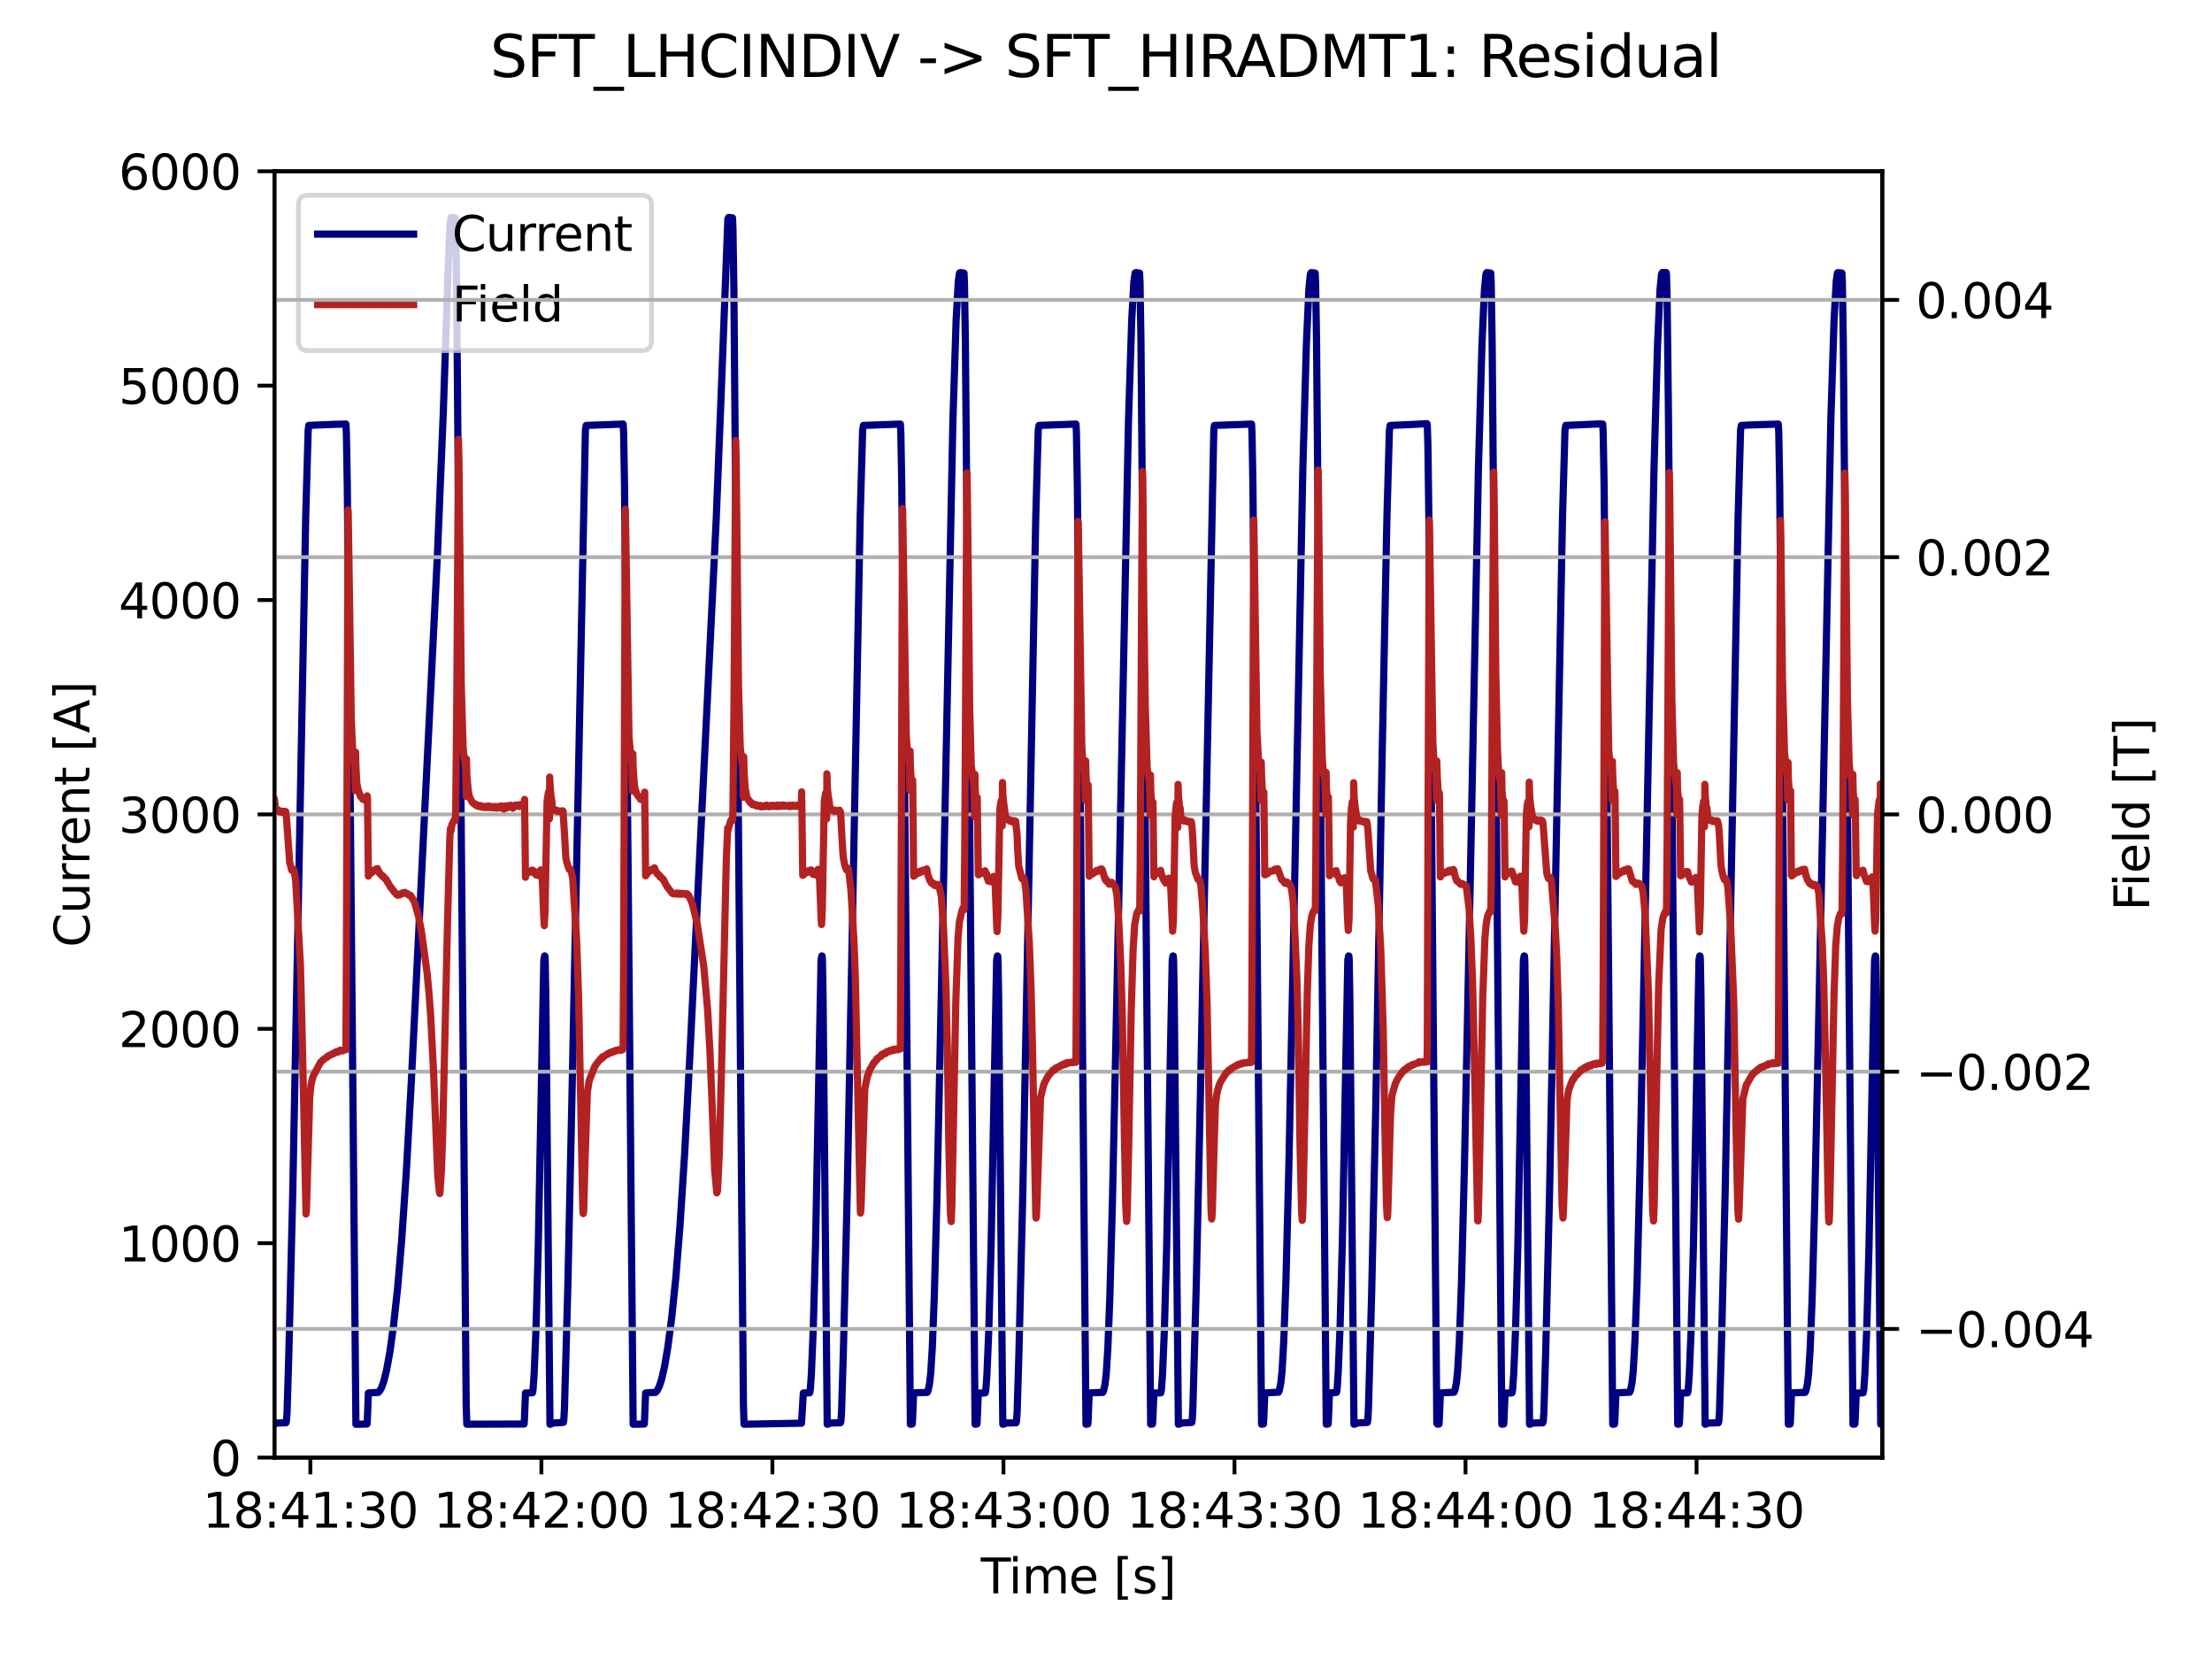 <?xml version="1.0" encoding="utf-8" standalone="no"?>
<!DOCTYPE svg PUBLIC "-//W3C//DTD SVG 1.1//EN"
  "http://www.w3.org/Graphics/SVG/1.1/DTD/svg11.dtd">
<svg xmlns:xlink="http://www.w3.org/1999/xlink" width="460.8pt" height="345.6pt" viewBox="0 0 460.8 345.6" xmlns="http://www.w3.org/2000/svg" version="1.1">
 <defs>
  <style type="text/css">*{stroke-linejoin: round; stroke-linecap: butt}</style>
 </defs>
 <g id="figure_1">
  <g id="patch_1">
   <path d="M 0 345.6 
L 460.8 345.6 
L 460.8 0 
L 0 0 
z
" style="fill: #ffffff"/>
  </g>
  <g id="axes_1">
   <g id="patch_2">
    <path d="M 57.17 303.64 
L 392.11 303.64 
L 392.11 35.678 
L 57.17 35.678 
z
" style="fill: #ffffff"/>
   </g>
   <g id="matplotlib.axis_1">
    <g id="xtick_1">
     <g id="line2d_1">
      <defs>
       <path id="mbf290215bf" d="M 0 0 
L 0 3.5 
" style="stroke: #000000; stroke-width: 0.8"/>
      </defs>
      <g>
       <use xlink:href="#mbf290215bf" x="64.654" y="303.64" style="stroke: #000000; stroke-width: 0.8"/>
      </g>
     </g>
     <g id="text_1">
      <!-- 18:41:30 -->
      <g transform="translate(42.198 318.238) scale(0.1 -0.1)">
       <defs>
        <path id="DejaVuSans-31" d="M 794 531 
L 1825 531 
L 1825 4091 
L 703 3866 
L 703 4441 
L 1819 4666 
L 2450 4666 
L 2450 531 
L 3481 531 
L 3481 0 
L 794 0 
L 794 531 
z
" transform="scale(0.016)"/>
        <path id="DejaVuSans-38" d="M 2034 2216 
Q 1584 2216 1326 1975 
Q 1069 1734 1069 1313 
Q 1069 891 1326 650 
Q 1584 409 2034 409 
Q 2484 409 2743 651 
Q 3003 894 3003 1313 
Q 3003 1734 2745 1975 
Q 2488 2216 2034 2216 
z
M 1403 2484 
Q 997 2584 770 2862 
Q 544 3141 544 3541 
Q 544 4100 942 4425 
Q 1341 4750 2034 4750 
Q 2731 4750 3128 4425 
Q 3525 4100 3525 3541 
Q 3525 3141 3298 2862 
Q 3072 2584 2669 2484 
Q 3125 2378 3379 2068 
Q 3634 1759 3634 1313 
Q 3634 634 3220 271 
Q 2806 -91 2034 -91 
Q 1263 -91 848 271 
Q 434 634 434 1313 
Q 434 1759 690 2068 
Q 947 2378 1403 2484 
z
M 1172 3481 
Q 1172 3119 1398 2916 
Q 1625 2713 2034 2713 
Q 2441 2713 2670 2916 
Q 2900 3119 2900 3481 
Q 2900 3844 2670 4047 
Q 2441 4250 2034 4250 
Q 1625 4250 1398 4047 
Q 1172 3844 1172 3481 
z
" transform="scale(0.016)"/>
        <path id="DejaVuSans-3a" d="M 750 794 
L 1409 794 
L 1409 0 
L 750 0 
L 750 794 
z
M 750 3309 
L 1409 3309 
L 1409 2516 
L 750 2516 
L 750 3309 
z
" transform="scale(0.016)"/>
        <path id="DejaVuSans-34" d="M 2419 4116 
L 825 1625 
L 2419 1625 
L 2419 4116 
z
M 2253 4666 
L 3047 4666 
L 3047 1625 
L 3713 1625 
L 3713 1100 
L 3047 1100 
L 3047 0 
L 2419 0 
L 2419 1100 
L 313 1100 
L 313 1709 
L 2253 4666 
z
" transform="scale(0.016)"/>
        <path id="DejaVuSans-33" d="M 2597 2516 
Q 3050 2419 3304 2112 
Q 3559 1806 3559 1356 
Q 3559 666 3084 287 
Q 2609 -91 1734 -91 
Q 1441 -91 1130 -33 
Q 819 25 488 141 
L 488 750 
Q 750 597 1062 519 
Q 1375 441 1716 441 
Q 2309 441 2620 675 
Q 2931 909 2931 1356 
Q 2931 1769 2642 2001 
Q 2353 2234 1838 2234 
L 1294 2234 
L 1294 2753 
L 1863 2753 
Q 2328 2753 2575 2939 
Q 2822 3125 2822 3475 
Q 2822 3834 2567 4026 
Q 2313 4219 1838 4219 
Q 1578 4219 1281 4162 
Q 984 4106 628 3988 
L 628 4550 
Q 988 4650 1302 4700 
Q 1616 4750 1894 4750 
Q 2613 4750 3031 4423 
Q 3450 4097 3450 3541 
Q 3450 3153 3228 2886 
Q 3006 2619 2597 2516 
z
" transform="scale(0.016)"/>
        <path id="DejaVuSans-30" d="M 2034 4250 
Q 1547 4250 1301 3770 
Q 1056 3291 1056 2328 
Q 1056 1369 1301 889 
Q 1547 409 2034 409 
Q 2525 409 2770 889 
Q 3016 1369 3016 2328 
Q 3016 3291 2770 3770 
Q 2525 4250 2034 4250 
z
M 2034 4750 
Q 2819 4750 3233 4129 
Q 3647 3509 3647 2328 
Q 3647 1150 3233 529 
Q 2819 -91 2034 -91 
Q 1250 -91 836 529 
Q 422 1150 422 2328 
Q 422 3509 836 4129 
Q 1250 4750 2034 4750 
z
" transform="scale(0.016)"/>
       </defs>
       <use xlink:href="#DejaVuSans-31"/>
       <use xlink:href="#DejaVuSans-38" x="63.623"/>
       <use xlink:href="#DejaVuSans-3a" x="127.246"/>
       <use xlink:href="#DejaVuSans-34" x="160.938"/>
       <use xlink:href="#DejaVuSans-31" x="224.561"/>
       <use xlink:href="#DejaVuSans-3a" x="288.184"/>
       <use xlink:href="#DejaVuSans-33" x="321.875"/>
       <use xlink:href="#DejaVuSans-30" x="385.498"/>
      </g>
     </g>
    </g>
    <g id="xtick_2">
     <g id="line2d_2">
      <g>
       <use xlink:href="#mbf290215bf" x="112.782" y="303.64" style="stroke: #000000; stroke-width: 0.8"/>
      </g>
     </g>
     <g id="text_2">
      <!-- 18:42:00 -->
      <g transform="translate(90.326 318.238) scale(0.1 -0.1)">
       <defs>
        <path id="DejaVuSans-32" d="M 1228 531 
L 3431 531 
L 3431 0 
L 469 0 
L 469 531 
Q 828 903 1448 1529 
Q 2069 2156 2228 2338 
Q 2531 2678 2651 2914 
Q 2772 3150 2772 3378 
Q 2772 3750 2511 3984 
Q 2250 4219 1831 4219 
Q 1534 4219 1204 4116 
Q 875 4013 500 3803 
L 500 4441 
Q 881 4594 1212 4672 
Q 1544 4750 1819 4750 
Q 2544 4750 2975 4387 
Q 3406 4025 3406 3419 
Q 3406 3131 3298 2873 
Q 3191 2616 2906 2266 
Q 2828 2175 2409 1742 
Q 1991 1309 1228 531 
z
" transform="scale(0.016)"/>
       </defs>
       <use xlink:href="#DejaVuSans-31"/>
       <use xlink:href="#DejaVuSans-38" x="63.623"/>
       <use xlink:href="#DejaVuSans-3a" x="127.246"/>
       <use xlink:href="#DejaVuSans-34" x="160.938"/>
       <use xlink:href="#DejaVuSans-32" x="224.561"/>
       <use xlink:href="#DejaVuSans-3a" x="288.184"/>
       <use xlink:href="#DejaVuSans-30" x="321.875"/>
       <use xlink:href="#DejaVuSans-30" x="385.498"/>
      </g>
     </g>
    </g>
    <g id="xtick_3">
     <g id="line2d_3">
      <g>
       <use xlink:href="#mbf290215bf" x="160.91" y="303.64" style="stroke: #000000; stroke-width: 0.8"/>
      </g>
     </g>
     <g id="text_3">
      <!-- 18:42:30 -->
      <g transform="translate(138.454 318.238) scale(0.1 -0.1)">
       <use xlink:href="#DejaVuSans-31"/>
       <use xlink:href="#DejaVuSans-38" x="63.623"/>
       <use xlink:href="#DejaVuSans-3a" x="127.246"/>
       <use xlink:href="#DejaVuSans-34" x="160.938"/>
       <use xlink:href="#DejaVuSans-32" x="224.561"/>
       <use xlink:href="#DejaVuSans-3a" x="288.184"/>
       <use xlink:href="#DejaVuSans-33" x="321.875"/>
       <use xlink:href="#DejaVuSans-30" x="385.498"/>
      </g>
     </g>
    </g>
    <g id="xtick_4">
     <g id="line2d_4">
      <g>
       <use xlink:href="#mbf290215bf" x="209.038" y="303.64" style="stroke: #000000; stroke-width: 0.8"/>
      </g>
     </g>
     <g id="text_4">
      <!-- 18:43:00 -->
      <g transform="translate(186.582 318.238) scale(0.1 -0.1)">
       <use xlink:href="#DejaVuSans-31"/>
       <use xlink:href="#DejaVuSans-38" x="63.623"/>
       <use xlink:href="#DejaVuSans-3a" x="127.246"/>
       <use xlink:href="#DejaVuSans-34" x="160.938"/>
       <use xlink:href="#DejaVuSans-33" x="224.561"/>
       <use xlink:href="#DejaVuSans-3a" x="288.184"/>
       <use xlink:href="#DejaVuSans-30" x="321.875"/>
       <use xlink:href="#DejaVuSans-30" x="385.498"/>
      </g>
     </g>
    </g>
    <g id="xtick_5">
     <g id="line2d_5">
      <g>
       <use xlink:href="#mbf290215bf" x="257.167" y="303.64" style="stroke: #000000; stroke-width: 0.8"/>
      </g>
     </g>
     <g id="text_5">
      <!-- 18:43:30 -->
      <g transform="translate(234.71 318.238) scale(0.1 -0.1)">
       <use xlink:href="#DejaVuSans-31"/>
       <use xlink:href="#DejaVuSans-38" x="63.623"/>
       <use xlink:href="#DejaVuSans-3a" x="127.246"/>
       <use xlink:href="#DejaVuSans-34" x="160.938"/>
       <use xlink:href="#DejaVuSans-33" x="224.561"/>
       <use xlink:href="#DejaVuSans-3a" x="288.184"/>
       <use xlink:href="#DejaVuSans-33" x="321.875"/>
       <use xlink:href="#DejaVuSans-30" x="385.498"/>
      </g>
     </g>
    </g>
    <g id="xtick_6">
     <g id="line2d_6">
      <g>
       <use xlink:href="#mbf290215bf" x="305.295" y="303.64" style="stroke: #000000; stroke-width: 0.8"/>
      </g>
     </g>
     <g id="text_6">
      <!-- 18:44:00 -->
      <g transform="translate(282.839 318.238) scale(0.1 -0.1)">
       <use xlink:href="#DejaVuSans-31"/>
       <use xlink:href="#DejaVuSans-38" x="63.623"/>
       <use xlink:href="#DejaVuSans-3a" x="127.246"/>
       <use xlink:href="#DejaVuSans-34" x="160.938"/>
       <use xlink:href="#DejaVuSans-34" x="224.561"/>
       <use xlink:href="#DejaVuSans-3a" x="288.184"/>
       <use xlink:href="#DejaVuSans-30" x="321.875"/>
       <use xlink:href="#DejaVuSans-30" x="385.498"/>
      </g>
     </g>
    </g>
    <g id="xtick_7">
     <g id="line2d_7">
      <g>
       <use xlink:href="#mbf290215bf" x="353.423" y="303.64" style="stroke: #000000; stroke-width: 0.8"/>
      </g>
     </g>
     <g id="text_7">
      <!-- 18:44:30 -->
      <g transform="translate(330.967 318.238) scale(0.1 -0.1)">
       <use xlink:href="#DejaVuSans-31"/>
       <use xlink:href="#DejaVuSans-38" x="63.623"/>
       <use xlink:href="#DejaVuSans-3a" x="127.246"/>
       <use xlink:href="#DejaVuSans-34" x="160.938"/>
       <use xlink:href="#DejaVuSans-34" x="224.561"/>
       <use xlink:href="#DejaVuSans-3a" x="288.184"/>
       <use xlink:href="#DejaVuSans-33" x="321.875"/>
       <use xlink:href="#DejaVuSans-30" x="385.498"/>
      </g>
     </g>
    </g>
    <g id="text_8">
     <!-- Time [s] -->
     <g transform="translate(204.311 331.917) scale(0.1 -0.1)">
      <defs>
       <path id="DejaVuSans-54" d="M -19 4666 
L 3928 4666 
L 3928 4134 
L 2272 4134 
L 2272 0 
L 1638 0 
L 1638 4134 
L -19 4134 
L -19 4666 
z
" transform="scale(0.016)"/>
       <path id="DejaVuSans-69" d="M 603 3500 
L 1178 3500 
L 1178 0 
L 603 0 
L 603 3500 
z
M 603 4863 
L 1178 4863 
L 1178 4134 
L 603 4134 
L 603 4863 
z
" transform="scale(0.016)"/>
       <path id="DejaVuSans-6d" d="M 3328 2828 
Q 3544 3216 3844 3400 
Q 4144 3584 4550 3584 
Q 5097 3584 5394 3201 
Q 5691 2819 5691 2113 
L 5691 0 
L 5113 0 
L 5113 2094 
Q 5113 2597 4934 2840 
Q 4756 3084 4391 3084 
Q 3944 3084 3684 2787 
Q 3425 2491 3425 1978 
L 3425 0 
L 2847 0 
L 2847 2094 
Q 2847 2600 2669 2842 
Q 2491 3084 2119 3084 
Q 1678 3084 1418 2786 
Q 1159 2488 1159 1978 
L 1159 0 
L 581 0 
L 581 3500 
L 1159 3500 
L 1159 2956 
Q 1356 3278 1631 3431 
Q 1906 3584 2284 3584 
Q 2666 3584 2933 3390 
Q 3200 3197 3328 2828 
z
" transform="scale(0.016)"/>
       <path id="DejaVuSans-65" d="M 3597 1894 
L 3597 1613 
L 953 1613 
Q 991 1019 1311 708 
Q 1631 397 2203 397 
Q 2534 397 2845 478 
Q 3156 559 3463 722 
L 3463 178 
Q 3153 47 2828 -22 
Q 2503 -91 2169 -91 
Q 1331 -91 842 396 
Q 353 884 353 1716 
Q 353 2575 817 3079 
Q 1281 3584 2069 3584 
Q 2775 3584 3186 3129 
Q 3597 2675 3597 1894 
z
M 3022 2063 
Q 3016 2534 2758 2815 
Q 2500 3097 2075 3097 
Q 1594 3097 1305 2825 
Q 1016 2553 972 2059 
L 3022 2063 
z
" transform="scale(0.016)"/>
       <path id="DejaVuSans-20" transform="scale(0.016)"/>
       <path id="DejaVuSans-5b" d="M 550 4863 
L 1875 4863 
L 1875 4416 
L 1125 4416 
L 1125 -397 
L 1875 -397 
L 1875 -844 
L 550 -844 
L 550 4863 
z
" transform="scale(0.016)"/>
       <path id="DejaVuSans-73" d="M 2834 3397 
L 2834 2853 
Q 2591 2978 2328 3040 
Q 2066 3103 1784 3103 
Q 1356 3103 1142 2972 
Q 928 2841 928 2578 
Q 928 2378 1081 2264 
Q 1234 2150 1697 2047 
L 1894 2003 
Q 2506 1872 2764 1633 
Q 3022 1394 3022 966 
Q 3022 478 2636 193 
Q 2250 -91 1575 -91 
Q 1294 -91 989 -36 
Q 684 19 347 128 
L 347 722 
Q 666 556 975 473 
Q 1284 391 1588 391 
Q 1994 391 2212 530 
Q 2431 669 2431 922 
Q 2431 1156 2273 1281 
Q 2116 1406 1581 1522 
L 1381 1569 
Q 847 1681 609 1914 
Q 372 2147 372 2553 
Q 372 3047 722 3315 
Q 1072 3584 1716 3584 
Q 2034 3584 2315 3537 
Q 2597 3491 2834 3397 
z
" transform="scale(0.016)"/>
       <path id="DejaVuSans-5d" d="M 1947 4863 
L 1947 -844 
L 622 -844 
L 622 -397 
L 1369 -397 
L 1369 4416 
L 622 4416 
L 622 4863 
L 1947 4863 
z
" transform="scale(0.016)"/>
      </defs>
      <use xlink:href="#DejaVuSans-54"/>
      <use xlink:href="#DejaVuSans-69" x="57.959"/>
      <use xlink:href="#DejaVuSans-6d" x="85.742"/>
      <use xlink:href="#DejaVuSans-65" x="183.154"/>
      <use xlink:href="#DejaVuSans-20" x="244.678"/>
      <use xlink:href="#DejaVuSans-5b" x="276.465"/>
      <use xlink:href="#DejaVuSans-73" x="315.479"/>
      <use xlink:href="#DejaVuSans-5d" x="367.578"/>
     </g>
    </g>
   </g>
   <g id="matplotlib.axis_2">
    <g id="ytick_1">
     <g id="line2d_8">
      <defs>
       <path id="m947589f56b" d="M 0 0 
L -3.5 0 
" style="stroke: #000000; stroke-width: 0.8"/>
      </defs>
      <g>
       <use xlink:href="#m947589f56b" x="57.17" y="303.64" style="stroke: #000000; stroke-width: 0.8"/>
      </g>
     </g>
     <g id="text_9">
      <!-- 0 -->
      <g transform="translate(43.807 307.439) scale(0.1 -0.1)">
       <use xlink:href="#DejaVuSans-30"/>
      </g>
     </g>
    </g>
    <g id="ytick_2">
     <g id="line2d_9">
      <g>
       <use xlink:href="#m947589f56b" x="57.17" y="258.98" style="stroke: #000000; stroke-width: 0.8"/>
      </g>
     </g>
     <g id="text_10">
      <!-- 1000 -->
      <g transform="translate(24.72 262.779) scale(0.1 -0.1)">
       <use xlink:href="#DejaVuSans-31"/>
       <use xlink:href="#DejaVuSans-30" x="63.623"/>
       <use xlink:href="#DejaVuSans-30" x="127.246"/>
       <use xlink:href="#DejaVuSans-30" x="190.869"/>
      </g>
     </g>
    </g>
    <g id="ytick_3">
     <g id="line2d_10">
      <g>
       <use xlink:href="#m947589f56b" x="57.17" y="214.319" style="stroke: #000000; stroke-width: 0.8"/>
      </g>
     </g>
     <g id="text_11">
      <!-- 2000 -->
      <g transform="translate(24.72 218.118) scale(0.1 -0.1)">
       <use xlink:href="#DejaVuSans-32"/>
       <use xlink:href="#DejaVuSans-30" x="63.623"/>
       <use xlink:href="#DejaVuSans-30" x="127.246"/>
       <use xlink:href="#DejaVuSans-30" x="190.869"/>
      </g>
     </g>
    </g>
    <g id="ytick_4">
     <g id="line2d_11">
      <g>
       <use xlink:href="#m947589f56b" x="57.17" y="169.659" style="stroke: #000000; stroke-width: 0.8"/>
      </g>
     </g>
     <g id="text_12">
      <!-- 3000 -->
      <g transform="translate(24.72 173.458) scale(0.1 -0.1)">
       <use xlink:href="#DejaVuSans-33"/>
       <use xlink:href="#DejaVuSans-30" x="63.623"/>
       <use xlink:href="#DejaVuSans-30" x="127.246"/>
       <use xlink:href="#DejaVuSans-30" x="190.869"/>
      </g>
     </g>
    </g>
    <g id="ytick_5">
     <g id="line2d_12">
      <g>
       <use xlink:href="#m947589f56b" x="57.17" y="124.998" style="stroke: #000000; stroke-width: 0.8"/>
      </g>
     </g>
     <g id="text_13">
      <!-- 4000 -->
      <g transform="translate(24.72 128.798) scale(0.1 -0.1)">
       <use xlink:href="#DejaVuSans-34"/>
       <use xlink:href="#DejaVuSans-30" x="63.623"/>
       <use xlink:href="#DejaVuSans-30" x="127.246"/>
       <use xlink:href="#DejaVuSans-30" x="190.869"/>
      </g>
     </g>
    </g>
    <g id="ytick_6">
     <g id="line2d_13">
      <g>
       <use xlink:href="#m947589f56b" x="57.17" y="80.338" style="stroke: #000000; stroke-width: 0.8"/>
      </g>
     </g>
     <g id="text_14">
      <!-- 5000 -->
      <g transform="translate(24.72 84.137) scale(0.1 -0.1)">
       <defs>
        <path id="DejaVuSans-35" d="M 691 4666 
L 3169 4666 
L 3169 4134 
L 1269 4134 
L 1269 2991 
Q 1406 3038 1543 3061 
Q 1681 3084 1819 3084 
Q 2600 3084 3056 2656 
Q 3513 2228 3513 1497 
Q 3513 744 3044 326 
Q 2575 -91 1722 -91 
Q 1428 -91 1123 -41 
Q 819 9 494 109 
L 494 744 
Q 775 591 1075 516 
Q 1375 441 1709 441 
Q 2250 441 2565 725 
Q 2881 1009 2881 1497 
Q 2881 1984 2565 2268 
Q 2250 2553 1709 2553 
Q 1456 2553 1204 2497 
Q 953 2441 691 2322 
L 691 4666 
z
" transform="scale(0.016)"/>
       </defs>
       <use xlink:href="#DejaVuSans-35"/>
       <use xlink:href="#DejaVuSans-30" x="63.623"/>
       <use xlink:href="#DejaVuSans-30" x="127.246"/>
       <use xlink:href="#DejaVuSans-30" x="190.869"/>
      </g>
     </g>
    </g>
    <g id="ytick_7">
     <g id="line2d_14">
      <g>
       <use xlink:href="#m947589f56b" x="57.17" y="35.678" style="stroke: #000000; stroke-width: 0.8"/>
      </g>
     </g>
     <g id="text_15">
      <!-- 6000 -->
      <g transform="translate(24.72 39.477) scale(0.1 -0.1)">
       <defs>
        <path id="DejaVuSans-36" d="M 2113 2584 
Q 1688 2584 1439 2293 
Q 1191 2003 1191 1497 
Q 1191 994 1439 701 
Q 1688 409 2113 409 
Q 2538 409 2786 701 
Q 3034 994 3034 1497 
Q 3034 2003 2786 2293 
Q 2538 2584 2113 2584 
z
M 3366 4563 
L 3366 3988 
Q 3128 4100 2886 4159 
Q 2644 4219 2406 4219 
Q 1781 4219 1451 3797 
Q 1122 3375 1075 2522 
Q 1259 2794 1537 2939 
Q 1816 3084 2150 3084 
Q 2853 3084 3261 2657 
Q 3669 2231 3669 1497 
Q 3669 778 3244 343 
Q 2819 -91 2113 -91 
Q 1303 -91 875 529 
Q 447 1150 447 2328 
Q 447 3434 972 4092 
Q 1497 4750 2381 4750 
Q 2619 4750 2861 4703 
Q 3103 4656 3366 4563 
z
" transform="scale(0.016)"/>
       </defs>
       <use xlink:href="#DejaVuSans-36"/>
       <use xlink:href="#DejaVuSans-30" x="63.623"/>
       <use xlink:href="#DejaVuSans-30" x="127.246"/>
       <use xlink:href="#DejaVuSans-30" x="190.869"/>
      </g>
     </g>
    </g>
    <g id="text_16">
     <!-- Current [A] -->
     <g transform="translate(18.64 197.346) rotate(-90) scale(0.1 -0.1)">
      <defs>
       <path id="DejaVuSans-43" d="M 4122 4306 
L 4122 3641 
Q 3803 3938 3442 4084 
Q 3081 4231 2675 4231 
Q 1875 4231 1450 3742 
Q 1025 3253 1025 2328 
Q 1025 1406 1450 917 
Q 1875 428 2675 428 
Q 3081 428 3442 575 
Q 3803 722 4122 1019 
L 4122 359 
Q 3791 134 3420 21 
Q 3050 -91 2638 -91 
Q 1578 -91 968 557 
Q 359 1206 359 2328 
Q 359 3453 968 4101 
Q 1578 4750 2638 4750 
Q 3056 4750 3426 4639 
Q 3797 4528 4122 4306 
z
" transform="scale(0.016)"/>
       <path id="DejaVuSans-75" d="M 544 1381 
L 544 3500 
L 1119 3500 
L 1119 1403 
Q 1119 906 1312 657 
Q 1506 409 1894 409 
Q 2359 409 2629 706 
Q 2900 1003 2900 1516 
L 2900 3500 
L 3475 3500 
L 3475 0 
L 2900 0 
L 2900 538 
Q 2691 219 2414 64 
Q 2138 -91 1772 -91 
Q 1169 -91 856 284 
Q 544 659 544 1381 
z
M 1991 3584 
L 1991 3584 
z
" transform="scale(0.016)"/>
       <path id="DejaVuSans-72" d="M 2631 2963 
Q 2534 3019 2420 3045 
Q 2306 3072 2169 3072 
Q 1681 3072 1420 2755 
Q 1159 2438 1159 1844 
L 1159 0 
L 581 0 
L 581 3500 
L 1159 3500 
L 1159 2956 
Q 1341 3275 1631 3429 
Q 1922 3584 2338 3584 
Q 2397 3584 2469 3576 
Q 2541 3569 2628 3553 
L 2631 2963 
z
" transform="scale(0.016)"/>
       <path id="DejaVuSans-6e" d="M 3513 2113 
L 3513 0 
L 2938 0 
L 2938 2094 
Q 2938 2591 2744 2837 
Q 2550 3084 2163 3084 
Q 1697 3084 1428 2787 
Q 1159 2491 1159 1978 
L 1159 0 
L 581 0 
L 581 3500 
L 1159 3500 
L 1159 2956 
Q 1366 3272 1645 3428 
Q 1925 3584 2291 3584 
Q 2894 3584 3203 3211 
Q 3513 2838 3513 2113 
z
" transform="scale(0.016)"/>
       <path id="DejaVuSans-74" d="M 1172 4494 
L 1172 3500 
L 2356 3500 
L 2356 3053 
L 1172 3053 
L 1172 1153 
Q 1172 725 1289 603 
Q 1406 481 1766 481 
L 2356 481 
L 2356 0 
L 1766 0 
Q 1100 0 847 248 
Q 594 497 594 1153 
L 594 3053 
L 172 3053 
L 172 3500 
L 594 3500 
L 594 4494 
L 1172 4494 
z
" transform="scale(0.016)"/>
       <path id="DejaVuSans-41" d="M 2188 4044 
L 1331 1722 
L 3047 1722 
L 2188 4044 
z
M 1831 4666 
L 2547 4666 
L 4325 0 
L 3669 0 
L 3244 1197 
L 1141 1197 
L 716 0 
L 50 0 
L 1831 4666 
z
" transform="scale(0.016)"/>
      </defs>
      <use xlink:href="#DejaVuSans-43"/>
      <use xlink:href="#DejaVuSans-75" x="69.824"/>
      <use xlink:href="#DejaVuSans-72" x="133.203"/>
      <use xlink:href="#DejaVuSans-72" x="172.566"/>
      <use xlink:href="#DejaVuSans-65" x="211.43"/>
      <use xlink:href="#DejaVuSans-6e" x="272.953"/>
      <use xlink:href="#DejaVuSans-74" x="336.332"/>
      <use xlink:href="#DejaVuSans-20" x="375.541"/>
      <use xlink:href="#DejaVuSans-5b" x="407.328"/>
      <use xlink:href="#DejaVuSans-41" x="446.342"/>
      <use xlink:href="#DejaVuSans-5d" x="514.75"/>
     </g>
    </g>
   </g>
   <g id="line2d_15">
    <path d="M 57.17 296.685 
L 57.619 296.448 
L 59.576 296.391 
L 59.673 296.01 
L 59.801 294.227 
L 60.186 281.421 
L 60.988 248.387 
L 61.919 200.2 
L 63.683 107.681 
L 64.197 89.618 
L 64.325 88.621 
L 64.357 88.624 
L 65.576 88.557 
L 69.747 88.396 
L 72.058 88.34 
L 72.154 90.115 
L 72.346 101.057 
L 72.731 141.806 
L 74.143 296.697 
L 74.207 296.694 
L 75.106 296.685 
L 76.453 296.65 
L 76.518 295.784 
L 76.742 290.189 
L 77.255 290.136 
L 78.764 290.073 
L 79.084 289.777 
L 79.469 289.102 
L 79.951 287.765 
L 80.528 285.442 
L 81.202 281.737 
L 81.972 276.193 
L 82.838 268.243 
L 83.673 258.413 
L 84.635 244.243 
L 85.694 225.158 
L 91.116 115.674 
L 92.336 86.223 
L 93.394 54.805 
L 93.779 46.449 
L 93.972 45.295 
L 94.838 45.382 
L 94.935 47.492 
L 95.127 60.222 
L 95.512 106.034 
L 97.116 292.682 
L 97.245 296.691 
L 99.074 296.684 
L 109.181 296.651 
L 109.245 295.788 
L 109.469 290.189 
L 110.913 290.145 
L 111.041 289.469 
L 111.266 286.325 
L 111.651 277.1 
L 112.132 259.537 
L 112.71 229.609 
L 113.287 199.995 
L 113.448 199.138 
L 113.512 199.167 
L 113.576 200.023 
L 113.705 207.631 
L 114.571 296.698 
L 114.667 296.69 
L 114.988 296.573 
L 115.148 296.45 
L 117.362 296.311 
L 117.459 295.742 
L 117.587 293.395 
L 118.293 267.873 
L 119.159 228.046 
L 121.951 89.619 
L 122.111 88.622 
L 129.811 88.342 
L 129.908 90.115 
L 130.1 101.058 
L 130.485 141.805 
L 131.897 296.697 
L 131.961 296.694 
L 132.988 296.685 
L 134.207 296.65 
L 134.271 295.786 
L 134.496 290.189 
L 135.009 290.136 
L 136.549 290.055 
L 136.902 289.689 
L 137.319 288.878 
L 137.833 287.317 
L 138.442 284.657 
L 139.148 280.482 
L 139.95 274.312 
L 140.785 266.177 
L 141.651 255.377 
L 142.614 240.501 
L 143.704 220.046 
L 149.191 108.424 
L 150.314 80.05 
L 151.63 45.597 
L 151.79 45.294 
L 152.592 45.382 
L 152.688 47.494 
L 152.881 60.223 
L 153.266 106.032 
L 154.87 292.681 
L 154.999 296.694 
L 166.966 296.476 
L 167.351 290.186 
L 168.667 290.145 
L 168.795 289.469 
L 169.02 286.325 
L 169.405 277.101 
L 169.886 259.536 
L 170.464 229.608 
L 171.041 199.996 
L 171.202 199.138 
L 171.266 199.165 
L 171.33 200.025 
L 171.458 207.624 
L 172.325 296.697 
L 172.421 296.69 
L 172.742 296.572 
L 172.902 296.448 
L 175.084 296.39 
L 175.18 296.01 
L 175.309 294.226 
L 175.694 281.42 
L 176.496 248.387 
L 177.426 200.199 
L 179.191 107.68 
L 179.704 89.619 
L 179.865 88.622 
L 187.565 88.343 
L 187.662 90.114 
L 187.854 101.057 
L 188.239 141.806 
L 189.651 296.697 
L 189.715 296.694 
L 190.036 296.649 
L 190.1 295.793 
L 190.325 290.192 
L 190.742 290.14 
L 193.148 290.068 
L 193.341 289.646 
L 193.629 288.307 
L 193.886 286.048 
L 194.207 280.888 
L 194.624 270.27 
L 195.17 250.048 
L 196.068 208.224 
L 198.506 87.642 
L 199.18 66.728 
L 199.629 58.648 
L 199.886 56.864 
L 200.047 56.787 
L 200.817 56.889 
L 200.913 58.939 
L 201.105 71.099 
L 201.49 115.371 
L 203.127 296.692 
L 203.512 296.65 
L 203.576 295.796 
L 203.801 290.191 
L 204.923 290.189 
L 205.244 290.145 
L 205.373 289.469 
L 205.597 286.325 
L 205.982 277.101 
L 206.464 259.537 
L 207.041 229.609 
L 207.619 199.996 
L 207.779 199.138 
L 207.843 199.167 
L 207.907 200.023 
L 208.036 207.628 
L 208.902 296.697 
L 208.998 296.692 
L 209.319 296.572 
L 209.48 296.448 
L 211.661 296.391 
L 211.758 296.01 
L 211.886 294.228 
L 212.271 281.422 
L 213.073 248.387 
L 214.004 200.2 
L 215.768 107.68 
L 216.282 89.618 
L 216.442 88.621 
L 224.143 88.342 
L 224.239 90.115 
L 224.431 101.058 
L 224.816 141.807 
L 226.228 296.699 
L 226.292 296.695 
L 226.613 296.65 
L 226.677 295.794 
L 226.902 290.189 
L 227.447 290.14 
L 229.726 290.067 
L 229.918 289.645 
L 230.207 288.307 
L 230.464 286.049 
L 230.784 280.888 
L 231.201 270.269 
L 231.747 250.049 
L 232.645 208.225 
L 235.084 87.64 
L 235.758 66.727 
L 236.207 58.647 
L 236.463 56.864 
L 236.624 56.787 
L 237.394 56.889 
L 237.49 58.938 
L 237.683 71.098 
L 238.068 115.371 
L 239.704 296.69 
L 240.089 296.649 
L 240.153 295.792 
L 240.378 290.192 
L 241.116 290.189 
L 241.822 290.145 
L 241.95 289.469 
L 242.175 286.325 
L 242.56 277.101 
L 243.041 259.537 
L 243.619 229.608 
L 244.196 199.996 
L 244.357 199.139 
L 244.421 199.167 
L 244.485 200.025 
L 244.613 207.632 
L 245.479 296.696 
L 245.576 296.691 
L 245.897 296.573 
L 246.057 296.449 
L 248.271 296.312 
L 248.367 295.742 
L 248.496 293.396 
L 249.201 267.872 
L 250.068 228.046 
L 252.859 89.618 
L 252.987 88.62 
L 253.02 88.622 
L 260.72 88.343 
L 260.816 90.114 
L 261.009 101.057 
L 261.394 141.805 
L 262.806 296.698 
L 262.87 296.694 
L 263.191 296.649 
L 263.255 295.788 
L 263.479 290.19 
L 263.993 290.14 
L 266.335 290.023 
L 266.528 289.539 
L 266.816 288.106 
L 267.073 285.651 
L 267.426 279.542 
L 267.875 267.192 
L 268.485 243.241 
L 269.415 198.091 
L 271.405 97.648 
L 272.143 71.796 
L 272.656 60.358 
L 272.977 57.092 
L 273.137 56.787 
L 273.971 56.89 
L 274.068 58.938 
L 274.26 71.098 
L 274.645 115.371 
L 276.282 296.69 
L 276.667 296.65 
L 276.731 295.795 
L 276.955 290.191 
L 278.431 290.056 
L 278.56 289.168 
L 278.784 285.72 
L 279.169 276.138 
L 279.651 258.127 
L 280.228 227.663 
L 280.773 199.996 
L 280.934 199.139 
L 280.998 199.167 
L 281.062 200.026 
L 281.191 207.628 
L 282.057 296.695 
L 282.153 296.69 
L 282.474 296.573 
L 282.634 296.449 
L 284.848 296.311 
L 284.945 295.742 
L 285.073 293.395 
L 285.747 269.168 
L 286.581 231.316 
L 287.929 157.264 
L 288.923 107.68 
L 289.437 89.618 
L 289.597 88.621 
L 293.608 88.452 
L 297.265 88.257 
L 297.33 88.642 
L 297.458 92.722 
L 297.683 109.757 
L 298.581 214.079 
L 299.319 296.522 
L 299.479 296.691 
L 299.768 296.651 
L 299.832 295.784 
L 300.057 290.19 
L 300.57 290.141 
L 302.912 290.023 
L 303.105 289.539 
L 303.394 288.105 
L 303.65 285.651 
L 304.003 279.542 
L 304.453 267.191 
L 305.062 243.241 
L 305.993 198.091 
L 307.982 97.648 
L 308.72 71.796 
L 309.233 60.358 
L 309.554 57.092 
L 309.715 56.787 
L 310.549 56.891 
L 310.645 58.938 
L 310.838 71.098 
L 311.223 115.37 
L 312.859 296.691 
L 313.244 296.651 
L 313.308 295.788 
L 313.533 290.191 
L 314.656 290.19 
L 314.977 290.145 
L 315.105 289.47 
L 315.33 286.325 
L 315.715 277.1 
L 316.196 259.536 
L 316.773 229.609 
L 317.351 199.997 
L 317.511 199.138 
L 317.576 199.165 
L 317.64 200.024 
L 317.768 207.624 
L 318.634 296.697 
L 318.731 296.691 
L 319.051 296.573 
L 319.212 296.448 
L 321.394 296.391 
L 321.49 296.011 
L 321.618 294.225 
L 322.003 281.421 
L 322.805 248.387 
L 323.736 200.2 
L 325.501 107.68 
L 326.014 89.619 
L 326.174 88.623 
L 333.105 88.31 
L 333.875 88.343 
L 333.971 90.114 
L 334.164 101.058 
L 334.549 141.806 
L 335.96 296.698 
L 336.025 296.695 
L 336.345 296.65 
L 336.41 295.788 
L 336.634 290.189 
L 337.18 290.14 
L 339.49 290.023 
L 339.682 289.539 
L 339.971 288.106 
L 340.228 285.65 
L 340.581 279.542 
L 341.03 267.191 
L 341.64 243.241 
L 342.57 198.092 
L 344.559 97.647 
L 345.297 71.796 
L 345.811 60.358 
L 346.132 57.091 
L 346.292 56.788 
L 347.094 56.79 
L 347.158 57.235 
L 347.287 61.907 
L 347.543 83.789 
L 349.501 296.697 
L 349.821 296.65 
L 349.886 295.79 
L 350.11 290.192 
L 350.752 290.189 
L 351.554 290.146 
L 351.682 289.469 
L 351.907 286.325 
L 352.292 277.1 
L 352.773 259.537 
L 353.351 229.609 
L 353.928 199.996 
L 354.089 199.138 
L 354.153 199.168 
L 354.217 200.023 
L 354.345 207.63 
L 355.212 296.696 
L 355.308 296.691 
L 355.629 296.573 
L 355.789 296.448 
L 357.971 296.391 
L 358.067 296.011 
L 358.196 294.228 
L 358.581 281.421 
L 359.383 248.387 
L 360.313 200.199 
L 362.078 107.679 
L 362.591 89.618 
L 362.752 88.621 
L 364.645 88.524 
L 370.452 88.343 
L 370.549 90.114 
L 370.741 101.057 
L 371.126 141.805 
L 372.538 296.696 
L 372.602 296.694 
L 372.923 296.65 
L 372.987 295.792 
L 373.212 290.191 
L 373.629 290.14 
L 376.035 290.068 
L 376.228 289.645 
L 376.516 288.307 
L 376.773 286.048 
L 377.094 280.888 
L 377.511 270.27 
L 378.057 250.048 
L 378.955 208.224 
L 381.393 87.64 
L 382.067 66.726 
L 382.516 58.647 
L 382.773 56.863 
L 382.934 56.786 
L 383.704 56.889 
L 383.8 58.939 
L 383.992 71.099 
L 384.377 115.37 
L 386.014 296.691 
L 386.399 296.65 
L 386.463 295.791 
L 386.688 290.191 
L 387.586 290.189 
L 388.131 290.145 
L 388.26 289.469 
L 388.484 286.325 
L 388.869 277.101 
L 389.351 259.537 
L 389.928 229.609 
L 390.506 199.995 
L 390.666 199.138 
L 390.73 199.168 
L 390.794 200.024 
L 390.923 207.632 
L 391.789 296.696 
L 391.885 296.691 
L 392.11 296.685 
L 392.11 296.685 
" clip-path="url(#pc555d775b6)" style="fill: none; stroke: #000080; stroke-width: 1.5; stroke-linecap: square"/>
   </g>
   <g id="patch_3">
    <path d="M 57.17 303.64 
L 57.17 35.678 
" style="fill: none; stroke: #000000; stroke-width: 0.8; stroke-linejoin: miter; stroke-linecap: square"/>
   </g>
   <g id="patch_4">
    <path d="M 392.11 303.64 
L 392.11 35.678 
" style="fill: none; stroke: #000000; stroke-width: 0.8; stroke-linejoin: miter; stroke-linecap: square"/>
   </g>
   <g id="patch_5">
    <path d="M 57.17 303.64 
L 392.11 303.64 
" style="fill: none; stroke: #000000; stroke-width: 0.8; stroke-linejoin: miter; stroke-linecap: square"/>
   </g>
   <g id="patch_6">
    <path d="M 57.17 35.678 
L 392.11 35.678 
" style="fill: none; stroke: #000000; stroke-width: 0.8; stroke-linejoin: miter; stroke-linecap: square"/>
   </g>
   <g id="legend_1">
    <g id="patch_7">
     <path d="M 64.17 73.034 
L 133.723 73.034 
Q 135.723 73.034 135.723 71.034 
L 135.723 42.678 
Q 135.723 40.678 133.723 40.678 
L 64.17 40.678 
Q 62.17 40.678 62.17 42.678 
L 62.17 71.034 
Q 62.17 73.034 64.17 73.034 
z
" style="fill: #ffffff; opacity: 0.8; stroke: #cccccc; stroke-linejoin: miter"/>
    </g>
    <g id="line2d_16">
     <path d="M 66.17 48.776 
L 76.17 48.776 
L 86.17 48.776 
" style="fill: none; stroke: #000080; stroke-width: 1.5; stroke-linecap: square"/>
    </g>
    <g id="text_17">
     <!-- Current -->
     <g transform="translate(94.17 52.276) scale(0.1 -0.1)">
      <use xlink:href="#DejaVuSans-43"/>
      <use xlink:href="#DejaVuSans-75" x="69.824"/>
      <use xlink:href="#DejaVuSans-72" x="133.203"/>
      <use xlink:href="#DejaVuSans-72" x="172.566"/>
      <use xlink:href="#DejaVuSans-65" x="211.43"/>
      <use xlink:href="#DejaVuSans-6e" x="272.953"/>
      <use xlink:href="#DejaVuSans-74" x="336.332"/>
     </g>
    </g>
    <g id="line2d_17">
     <path d="M 66.17 63.454 
L 76.17 63.454 
L 86.17 63.454 
" style="fill: none; stroke: #b22222; stroke-width: 1.5; stroke-linecap: square"/>
    </g>
    <g id="text_18">
     <!-- Field -->
     <g transform="translate(94.17 66.954) scale(0.1 -0.1)">
      <defs>
       <path id="DejaVuSans-46" d="M 628 4666 
L 3309 4666 
L 3309 4134 
L 1259 4134 
L 1259 2759 
L 3109 2759 
L 3109 2228 
L 1259 2228 
L 1259 0 
L 628 0 
L 628 4666 
z
" transform="scale(0.016)"/>
       <path id="DejaVuSans-6c" d="M 603 4863 
L 1178 4863 
L 1178 0 
L 603 0 
L 603 4863 
z
" transform="scale(0.016)"/>
       <path id="DejaVuSans-64" d="M 2906 2969 
L 2906 4863 
L 3481 4863 
L 3481 0 
L 2906 0 
L 2906 525 
Q 2725 213 2448 61 
Q 2172 -91 1784 -91 
Q 1150 -91 751 415 
Q 353 922 353 1747 
Q 353 2572 751 3078 
Q 1150 3584 1784 3584 
Q 2172 3584 2448 3432 
Q 2725 3281 2906 2969 
z
M 947 1747 
Q 947 1113 1208 752 
Q 1469 391 1925 391 
Q 2381 391 2643 752 
Q 2906 1113 2906 1747 
Q 2906 2381 2643 2742 
Q 2381 3103 1925 3103 
Q 1469 3103 1208 2742 
Q 947 2381 947 1747 
z
" transform="scale(0.016)"/>
      </defs>
      <use xlink:href="#DejaVuSans-46"/>
      <use xlink:href="#DejaVuSans-69" x="50.27"/>
      <use xlink:href="#DejaVuSans-65" x="78.053"/>
      <use xlink:href="#DejaVuSans-6c" x="139.576"/>
      <use xlink:href="#DejaVuSans-64" x="167.359"/>
     </g>
    </g>
   </g>
  </g>
  <g id="axes_2">
   <g id="matplotlib.axis_3">
    <g id="ytick_8">
     <g id="line2d_18">
      <path d="M 57.17 276.844 
L 392.11 276.844 
" clip-path="url(#pc555d775b6)" style="fill: none; stroke: #b0b0b0; stroke-width: 0.8; stroke-linecap: square"/>
     </g>
     <g id="line2d_19">
      <defs>
       <path id="m3ddb367f90" d="M 0 0 
L 3.5 0 
" style="stroke: #000000; stroke-width: 0.8"/>
      </defs>
      <g>
       <use xlink:href="#m3ddb367f90" x="392.11" y="276.844" style="stroke: #000000; stroke-width: 0.8"/>
      </g>
     </g>
     <g id="text_19">
      <!-- −0.004 -->
      <g transform="translate(399.11 280.643) scale(0.1 -0.1)">
       <defs>
        <path id="DejaVuSans-2212" d="M 678 2272 
L 4684 2272 
L 4684 1741 
L 678 1741 
L 678 2272 
z
" transform="scale(0.016)"/>
        <path id="DejaVuSans-2e" d="M 684 794 
L 1344 794 
L 1344 0 
L 684 0 
L 684 794 
z
" transform="scale(0.016)"/>
       </defs>
       <use xlink:href="#DejaVuSans-2212"/>
       <use xlink:href="#DejaVuSans-30" x="83.789"/>
       <use xlink:href="#DejaVuSans-2e" x="147.412"/>
       <use xlink:href="#DejaVuSans-30" x="179.199"/>
       <use xlink:href="#DejaVuSans-30" x="242.822"/>
       <use xlink:href="#DejaVuSans-34" x="306.445"/>
      </g>
     </g>
    </g>
    <g id="ytick_9">
     <g id="line2d_20">
      <path d="M 57.17 223.251 
L 392.11 223.251 
" clip-path="url(#pc555d775b6)" style="fill: none; stroke: #b0b0b0; stroke-width: 0.8; stroke-linecap: square"/>
     </g>
     <g id="line2d_21">
      <g>
       <use xlink:href="#m3ddb367f90" x="392.11" y="223.251" style="stroke: #000000; stroke-width: 0.8"/>
      </g>
     </g>
     <g id="text_20">
      <!-- −0.002 -->
      <g transform="translate(399.11 227.051) scale(0.1 -0.1)">
       <use xlink:href="#DejaVuSans-2212"/>
       <use xlink:href="#DejaVuSans-30" x="83.789"/>
       <use xlink:href="#DejaVuSans-2e" x="147.412"/>
       <use xlink:href="#DejaVuSans-30" x="179.199"/>
       <use xlink:href="#DejaVuSans-30" x="242.822"/>
       <use xlink:href="#DejaVuSans-32" x="306.445"/>
      </g>
     </g>
    </g>
    <g id="ytick_10">
     <g id="line2d_22">
      <path d="M 57.17 169.659 
L 392.11 169.659 
" clip-path="url(#pc555d775b6)" style="fill: none; stroke: #b0b0b0; stroke-width: 0.8; stroke-linecap: square"/>
     </g>
     <g id="line2d_23">
      <g>
       <use xlink:href="#m3ddb367f90" x="392.11" y="169.659" style="stroke: #000000; stroke-width: 0.8"/>
      </g>
     </g>
     <g id="text_21">
      <!-- 0.000 -->
      <g transform="translate(399.11 173.458) scale(0.1 -0.1)">
       <use xlink:href="#DejaVuSans-30"/>
       <use xlink:href="#DejaVuSans-2e" x="63.623"/>
       <use xlink:href="#DejaVuSans-30" x="95.41"/>
       <use xlink:href="#DejaVuSans-30" x="159.033"/>
       <use xlink:href="#DejaVuSans-30" x="222.656"/>
      </g>
     </g>
    </g>
    <g id="ytick_11">
     <g id="line2d_24">
      <path d="M 57.17 116.066 
L 392.11 116.066 
" clip-path="url(#pc555d775b6)" style="fill: none; stroke: #b0b0b0; stroke-width: 0.8; stroke-linecap: square"/>
     </g>
     <g id="line2d_25">
      <g>
       <use xlink:href="#m3ddb367f90" x="392.11" y="116.066" style="stroke: #000000; stroke-width: 0.8"/>
      </g>
     </g>
     <g id="text_22">
      <!-- 0.002 -->
      <g transform="translate(399.11 119.866) scale(0.1 -0.1)">
       <use xlink:href="#DejaVuSans-30"/>
       <use xlink:href="#DejaVuSans-2e" x="63.623"/>
       <use xlink:href="#DejaVuSans-30" x="95.41"/>
       <use xlink:href="#DejaVuSans-30" x="159.033"/>
       <use xlink:href="#DejaVuSans-32" x="222.656"/>
      </g>
     </g>
    </g>
    <g id="ytick_12">
     <g id="line2d_26">
      <path d="M 57.17 62.474 
L 392.11 62.474 
" clip-path="url(#pc555d775b6)" style="fill: none; stroke: #b0b0b0; stroke-width: 0.8; stroke-linecap: square"/>
     </g>
     <g id="line2d_27">
      <g>
       <use xlink:href="#m3ddb367f90" x="392.11" y="62.474" style="stroke: #000000; stroke-width: 0.8"/>
      </g>
     </g>
     <g id="text_23">
      <!-- 0.004 -->
      <g transform="translate(399.11 66.273) scale(0.1 -0.1)">
       <use xlink:href="#DejaVuSans-30"/>
       <use xlink:href="#DejaVuSans-2e" x="63.623"/>
       <use xlink:href="#DejaVuSans-30" x="95.41"/>
       <use xlink:href="#DejaVuSans-30" x="159.033"/>
       <use xlink:href="#DejaVuSans-34" x="222.656"/>
      </g>
     </g>
    </g>
    <g id="text_24">
     <!-- Field [T] -->
     <g transform="translate(447.716 189.746) rotate(-90) scale(0.1 -0.1)">
      <use xlink:href="#DejaVuSans-46"/>
      <use xlink:href="#DejaVuSans-69" x="50.27"/>
      <use xlink:href="#DejaVuSans-65" x="78.053"/>
      <use xlink:href="#DejaVuSans-6c" x="139.576"/>
      <use xlink:href="#DejaVuSans-64" x="167.359"/>
      <use xlink:href="#DejaVuSans-20" x="230.836"/>
      <use xlink:href="#DejaVuSans-5b" x="262.623"/>
      <use xlink:href="#DejaVuSans-54" x="301.637"/>
      <use xlink:href="#DejaVuSans-5d" x="362.721"/>
     </g>
    </g>
   </g>
   <g id="line2d_28">
    <path d="M 57.17 166.594 
L 57.202 166.707 
L 57.395 168.562 
L 57.523 168.673 
L 57.555 168.636 
L 57.587 168.71 
L 57.748 168.846 
L 57.78 168.643 
L 57.812 168.858 
L 57.844 168.654 
L 57.94 169.009 
L 57.972 168.735 
L 58.036 168.936 
L 58.068 168.92 
L 58.1 169.062 
L 58.165 169.041 
L 58.197 168.887 
L 58.261 169.016 
L 58.325 168.939 
L 58.421 169.173 
L 58.486 169.015 
L 58.55 169.044 
L 58.646 169.166 
L 58.678 169.126 
L 58.71 169.116 
L 58.742 168.988 
L 58.774 169.169 
L 58.806 169.229 
L 58.838 169.097 
L 58.871 168.997 
L 58.903 169.178 
L 58.935 169.106 
L 59.095 169.118 
L 59.191 169.091 
L 59.288 169.25 
L 59.32 169.013 
L 59.352 169.283 
L 59.384 169.122 
L 59.448 169.273 
L 59.48 169.186 
L 59.512 169.058 
L 59.544 169.222 
L 59.705 170.725 
L 60.346 179.719 
L 60.443 179.965 
L 60.764 181.277 
L 60.892 181.179 
L 61.02 181.191 
L 61.084 181.087 
L 61.117 181.289 
L 61.181 181.206 
L 61.213 181.134 
L 61.245 181.204 
L 61.598 183.496 
L 62.592 201.142 
L 62.977 216.806 
L 63.748 252.896 
L 63.844 251.984 
L 64.036 245.549 
L 64.518 228.705 
L 64.774 226.142 
L 65.063 224.704 
L 65.095 224.737 
L 65.288 224.089 
L 66.796 221.24 
L 66.828 221.3 
L 66.892 221.229 
L 67.181 220.896 
L 67.341 220.779 
L 67.469 220.649 
L 67.502 220.689 
L 67.534 220.597 
L 67.919 220.344 
L 68.047 220.237 
L 68.079 220.292 
L 68.175 220.082 
L 68.207 220.125 
L 68.689 219.778 
L 68.721 219.866 
L 68.785 219.786 
L 68.945 219.741 
L 69.042 219.642 
L 69.074 219.658 
L 69.266 219.534 
L 69.395 219.417 
L 69.427 219.541 
L 69.491 219.38 
L 69.555 219.446 
L 69.587 219.342 
L 70.036 219.215 
L 70.068 219.088 
L 70.133 219.115 
L 70.261 219.22 
L 70.453 219 
L 70.614 219.073 
L 70.774 218.872 
L 70.838 218.959 
L 70.87 218.761 
L 70.967 218.858 
L 71.095 218.857 
L 71.159 218.917 
L 71.223 218.828 
L 71.384 218.897 
L 71.416 218.76 
L 71.512 218.788 
L 72.058 218.68 
L 72.154 200.972 
L 72.507 106.224 
L 72.539 106.743 
L 73.181 149.925 
L 73.469 156.321 
L 73.887 159.047 
L 74.015 164.692 
L 74.047 163.453 
L 74.079 156.697 
L 74.143 159.656 
L 74.336 163.167 
L 74.592 164.535 
L 74.624 164.461 
L 74.785 165.124 
L 74.945 165.356 
L 75.042 165.843 
L 75.106 165.795 
L 75.555 166.482 
L 75.587 166.347 
L 75.619 166.302 
L 75.651 166.423 
L 75.683 166.402 
L 76.004 166.7 
L 76.036 166.492 
L 76.1 166.683 
L 76.133 166.624 
L 76.165 166.701 
L 76.197 166.861 
L 76.261 166.656 
L 76.293 166.791 
L 76.357 166.707 
L 76.453 166.862 
L 76.485 165.79 
L 76.55 166.171 
L 76.742 182.514 
L 76.774 182.232 
L 76.903 181.898 
L 76.935 182.188 
L 76.999 182.011 
L 77.031 182.034 
L 77.095 181.781 
L 77.127 181.894 
L 77.159 182.013 
L 77.288 181.645 
L 77.352 181.841 
L 77.384 181.698 
L 77.48 181.553 
L 77.512 181.734 
L 77.544 181.436 
L 77.576 181.421 
L 77.608 181.615 
L 77.641 181.349 
L 77.673 181.429 
L 77.737 181.478 
L 77.769 181.379 
L 77.865 181.28 
L 77.833 181.421 
L 77.929 181.322 
L 77.993 181.234 
L 78.058 181.377 
L 78.186 181.134 
L 78.218 181.109 
L 78.25 181.242 
L 78.314 181.063 
L 78.378 181.163 
L 78.411 181.008 
L 78.443 181.253 
L 78.507 181.166 
L 78.635 180.939 
L 78.796 181.421 
L 78.828 181.385 
L 78.988 181.843 
L 79.02 181.662 
L 79.052 181.922 
L 79.084 181.891 
L 79.309 182.218 
L 79.437 182.229 
L 79.662 182.57 
L 79.726 182.502 
L 79.758 182.472 
L 79.919 182.682 
L 80.079 182.934 
L 80.111 182.897 
L 80.143 182.879 
L 80.304 183.128 
L 80.496 183.251 
L 80.657 183.702 
L 80.721 183.701 
L 80.945 184.112 
L 81.009 184.181 
L 81.33 184.746 
L 81.427 184.94 
L 81.491 184.909 
L 81.715 185.191 
L 81.876 185.508 
L 81.908 185.467 
L 81.972 185.55 
L 82.1 185.734 
L 82.165 185.808 
L 82.55 186.26 
L 82.582 186.214 
L 82.614 186.2 
L 82.646 186.389 
L 82.71 186.287 
L 82.774 186.225 
L 82.903 186.497 
L 82.999 186.316 
L 83.063 186.377 
L 83.095 186.35 
L 83.127 186.452 
L 83.159 186.454 
L 83.288 186.342 
L 83.416 186.215 
L 83.448 186.351 
L 83.544 186.282 
L 83.64 186.107 
L 83.705 186.161 
L 83.833 186.145 
L 83.961 185.965 
L 83.993 186.004 
L 84.154 186.062 
L 84.218 185.945 
L 84.25 186.003 
L 84.282 186.098 
L 84.314 185.957 
L 84.346 185.904 
L 84.378 186.051 
L 84.475 186.007 
L 84.635 186.183 
L 84.763 186.099 
L 84.924 186.226 
L 85.213 186.502 
L 85.277 186.419 
L 85.341 186.522 
L 85.373 186.453 
L 85.405 186.646 
L 85.501 186.496 
L 85.534 186.728 
L 85.63 186.713 
L 85.951 187.208 
L 86.111 187.535 
L 86.272 187.823 
L 86.432 188.212 
L 87.234 191.094 
L 87.651 193.295 
L 87.78 193.958 
L 88.967 202.646 
L 89.384 207.086 
L 89.737 211.81 
L 90.346 223.851 
L 91.181 244.705 
L 91.534 248.371 
L 91.566 248.391 
L 91.63 248.634 
L 91.951 243.988 
L 92.207 236.802 
L 93.234 191.949 
L 93.715 174.326 
L 93.844 172.568 
L 93.908 172.75 
L 93.972 173.067 
L 94.165 171.712 
L 94.806 170.488 
L 94.838 170.93 
L 94.87 170.643 
L 94.935 168.546 
L 95.159 145.76 
L 95.512 91.514 
L 95.608 96.014 
L 96.09 142.491 
L 96.475 155.634 
L 96.667 157.556 
L 96.988 160.06 
L 97.116 165.915 
L 97.148 162.598 
L 97.181 158.124 
L 97.245 161.315 
L 97.566 164.991 
L 97.598 164.983 
L 97.79 165.987 
L 97.886 166.094 
L 98.047 166.54 
L 98.175 166.801 
L 98.239 166.804 
L 98.4 167.179 
L 98.432 167.125 
L 98.464 167.216 
L 98.977 167.625 
L 99.042 167.484 
L 99.074 167.656 
L 99.138 167.604 
L 99.234 167.823 
L 99.266 167.628 
L 99.33 167.783 
L 99.491 167.716 
L 99.523 167.947 
L 99.619 167.837 
L 99.683 167.933 
L 99.715 167.783 
L 99.747 167.864 
L 99.812 167.825 
L 99.844 167.92 
L 99.876 168.046 
L 99.94 168.003 
L 100.1 167.83 
L 100.165 168.058 
L 100.229 168.013 
L 100.293 167.984 
L 100.325 168.125 
L 100.357 167.9 
L 100.421 168.091 
L 100.517 167.945 
L 100.582 168.128 
L 100.614 168.023 
L 100.71 168.009 
L 100.742 168.204 
L 100.838 168.121 
L 100.87 168.221 
L 100.902 167.994 
L 100.967 168.174 
L 101.031 167.993 
L 101.095 168.057 
L 101.223 168.158 
L 101.255 168.164 
L 101.287 167.984 
L 101.352 168.235 
L 101.416 168.009 
L 101.48 168.147 
L 101.512 168.23 
L 101.544 168.096 
L 101.576 168.099 
L 101.64 168.137 
L 101.705 167.9 
L 101.801 168.227 
L 101.833 168.081 
L 102.09 168.159 
L 102.186 168.103 
L 102.154 168.228 
L 102.218 168.153 
L 102.25 168.254 
L 102.282 167.982 
L 102.378 168.072 
L 102.41 168.23 
L 102.475 168.131 
L 102.571 168.112 
L 102.603 168.261 
L 102.635 168.049 
L 102.667 168.098 
L 102.699 168.034 
L 102.731 168.185 
L 102.763 168.083 
L 102.796 168.278 
L 102.86 168.123 
L 102.892 168.064 
L 102.924 168.306 
L 102.988 168.069 
L 103.148 168.218 
L 103.277 167.992 
L 103.309 168.181 
L 103.373 168.166 
L 103.405 168.057 
L 103.437 168.353 
L 103.533 168.24 
L 103.854 168.086 
L 103.886 168.254 
L 103.951 168.039 
L 104.015 168.227 
L 104.047 168.052 
L 104.111 168.116 
L 104.143 168.222 
L 104.175 167.933 
L 104.239 168.322 
L 104.271 168.003 
L 104.336 168.274 
L 104.368 168.064 
L 104.4 167.981 
L 104.432 168.093 
L 104.464 168.158 
L 104.496 168.023 
L 104.528 167.886 
L 104.56 168.165 
L 104.624 168.137 
L 104.656 167.918 
L 104.721 168.047 
L 104.785 167.958 
L 104.817 168.223 
L 104.881 168.043 
L 104.913 168.005 
L 104.945 168.119 
L 104.977 168.554 
L 105.009 167.984 
L 105.041 167.984 
L 105.106 167.986 
L 105.138 168.116 
L 105.202 168.022 
L 105.362 168.097 
L 105.394 167.878 
L 105.491 167.938 
L 105.523 167.903 
L 105.555 168.334 
L 105.619 168.015 
L 105.747 168.037 
L 105.779 167.899 
L 105.876 167.933 
L 105.908 167.85 
L 105.94 167.923 
L 105.972 168.109 
L 106.004 167.83 
L 106.068 168.044 
L 106.229 167.884 
L 106.261 168.048 
L 106.325 167.925 
L 106.357 167.747 
L 106.389 167.905 
L 106.421 168.05 
L 106.485 167.964 
L 106.582 167.816 
L 106.646 168.041 
L 106.678 167.909 
L 106.71 167.835 
L 106.806 167.876 
L 106.838 168.362 
L 106.902 167.853 
L 106.935 167.872 
L 106.967 168.035 
L 107.031 167.815 
L 107.159 168.028 
L 107.191 167.856 
L 107.223 167.837 
L 107.255 167.982 
L 107.32 167.762 
L 107.352 167.912 
L 107.416 168.002 
L 107.48 167.683 
L 107.544 167.929 
L 107.576 167.702 
L 107.737 167.87 
L 107.769 167.828 
L 107.961 167.7 
L 108.025 167.931 
L 108.058 167.699 
L 108.09 167.667 
L 108.122 167.723 
L 108.186 168.018 
L 108.218 167.74 
L 108.25 167.669 
L 108.282 167.826 
L 108.314 167.813 
L 108.378 167.626 
L 108.41 167.726 
L 108.443 167.89 
L 108.507 167.811 
L 108.667 167.646 
L 108.731 167.806 
L 108.763 167.781 
L 108.86 167.457 
L 108.892 167.704 
L 108.924 167.885 
L 109.02 167.826 
L 109.116 167.543 
L 109.148 167.836 
L 109.181 167.65 
L 109.277 166.53 
L 109.469 182.757 
L 109.501 182.158 
L 109.566 182.298 
L 109.726 181.88 
L 109.918 181.706 
L 110.111 181.782 
L 110.207 181.529 
L 110.239 181.559 
L 110.336 181.694 
L 110.368 181.478 
L 110.464 181.56 
L 110.496 181.545 
L 110.528 181.387 
L 110.592 181.608 
L 110.753 181.335 
L 110.881 181.259 
L 110.945 181.7 
L 111.009 181.567 
L 111.074 181.434 
L 111.138 181.541 
L 111.202 181.426 
L 111.234 181.556 
L 111.266 181.577 
L 111.298 181.489 
L 111.426 181.96 
L 111.459 181.975 
L 111.491 181.885 
L 111.619 182.217 
L 111.651 182.251 
L 111.683 182.066 
L 111.715 182.268 
L 111.779 182.107 
L 111.876 182.068 
L 111.908 182.325 
L 112.068 182.018 
L 112.1 182.147 
L 112.164 182.034 
L 112.197 182.054 
L 112.357 181.67 
L 112.389 181.89 
L 112.453 181.586 
L 112.517 181.695 
L 112.646 181.212 
L 112.999 183.86 
L 113.223 189.95 
L 113.384 192.826 
L 113.416 192.097 
L 113.544 189.837 
L 113.961 166.94 
L 114.25 165.062 
L 114.346 166.557 
L 114.443 170.589 
L 114.475 168.2 
L 114.507 161.872 
L 114.603 163.826 
L 114.795 165.954 
L 114.988 167.014 
L 115.084 168.592 
L 115.148 168.22 
L 115.245 168.636 
L 115.277 168.425 
L 115.566 168.86 
L 115.726 168.739 
L 115.854 168.908 
L 115.886 168.863 
L 115.951 168.936 
L 116.015 168.852 
L 116.047 168.821 
L 116.111 168.887 
L 116.175 169.039 
L 116.271 168.949 
L 116.496 169.071 
L 116.624 168.938 
L 116.656 169.104 
L 116.753 169.053 
L 116.785 169.089 
L 116.817 169.007 
L 116.977 169.025 
L 117.041 168.945 
L 117.074 169.016 
L 117.138 169.236 
L 117.17 169.053 
L 117.202 169.052 
L 117.234 168.91 
L 117.266 169.215 
L 117.298 168.982 
L 117.651 174.688 
L 117.876 178.674 
L 118.1 179.727 
L 118.132 179.714 
L 118.421 180.748 
L 118.453 180.768 
L 118.614 181.14 
L 118.742 181.128 
L 118.838 181.204 
L 118.87 181.161 
L 118.902 181.133 
L 119.287 182.83 
L 120.122 195.735 
L 120.539 207.845 
L 120.828 222.362 
L 121.405 251.797 
L 121.501 252.824 
L 121.533 252.766 
L 121.598 252.157 
L 121.854 242.169 
L 122.368 227.45 
L 122.721 225.195 
L 123.876 222.207 
L 123.94 222.174 
L 124.1 221.853 
L 125.095 220.596 
L 125.127 220.63 
L 125.159 220.667 
L 125.191 220.538 
L 125.223 220.589 
L 125.352 220.409 
L 125.384 220.267 
L 125.48 220.323 
L 125.512 220.402 
L 125.544 220.242 
L 125.576 220.109 
L 125.672 220.14 
L 125.769 220.13 
L 126.442 219.602 
L 126.475 219.71 
L 126.507 219.563 
L 126.539 219.575 
L 126.571 219.631 
L 126.603 219.525 
L 126.635 219.554 
L 126.86 219.402 
L 126.892 219.45 
L 126.924 219.335 
L 126.956 219.36 
L 127.02 219.395 
L 127.052 219.311 
L 127.116 219.235 
L 127.18 219.291 
L 127.341 219.315 
L 127.405 219.144 
L 127.469 219.193 
L 127.598 219.103 
L 127.758 219.051 
L 127.822 219.127 
L 128.047 218.896 
L 128.207 218.942 
L 128.239 218.81 
L 128.271 218.961 
L 128.336 218.876 
L 128.624 218.796 
L 128.656 218.849 
L 128.688 218.794 
L 128.817 218.692 
L 128.881 218.765 
L 128.913 218.75 
L 128.945 218.638 
L 129.009 218.689 
L 129.138 218.799 
L 129.17 218.755 
L 129.266 218.628 
L 129.298 218.818 
L 129.394 218.735 
L 129.555 218.616 
L 129.683 218.679 
L 129.811 218.236 
L 129.908 200.795 
L 130.261 106.088 
L 130.293 106.895 
L 131.031 153.511 
L 131.384 157.354 
L 131.544 157.788 
L 131.64 159.185 
L 131.769 164.768 
L 131.801 163.532 
L 131.833 157.022 
L 131.897 159.712 
L 132.122 163.146 
L 132.314 164.495 
L 132.346 164.435 
L 132.378 164.585 
L 132.635 165.409 
L 133.373 166.36 
L 133.405 166.175 
L 133.437 166.52 
L 133.469 166.288 
L 133.63 166.551 
L 133.694 166.38 
L 133.726 166.59 
L 133.758 166.548 
L 133.822 166.622 
L 133.983 166.638 
L 134.111 166.715 
L 134.047 166.583 
L 134.143 166.676 
L 134.175 166.707 
L 134.207 166.585 
L 134.303 165.018 
L 134.496 182.46 
L 134.528 182.155 
L 134.592 182.296 
L 134.624 182.206 
L 134.688 181.955 
L 134.753 182.041 
L 134.785 182.097 
L 134.817 181.954 
L 134.977 181.776 
L 135.234 181.471 
L 135.266 181.525 
L 135.651 181.171 
L 135.683 181.375 
L 135.747 181.115 
L 135.811 181.235 
L 135.876 181.183 
L 136.164 181.217 
L 136.325 180.775 
L 136.646 181.561 
L 136.678 181.555 
L 136.87 182.001 
L 136.967 182.024 
L 137.031 181.995 
L 137.127 182.217 
L 137.191 182.229 
L 137.352 182.442 
L 137.384 182.348 
L 137.416 182.587 
L 137.512 182.52 
L 137.576 182.762 
L 137.64 182.638 
L 137.993 183.071 
L 138.025 183.047 
L 138.122 183.24 
L 138.154 183.214 
L 138.186 183.189 
L 138.346 183.572 
L 138.378 183.54 
L 138.603 184.082 
L 138.827 184.457 
L 139.052 184.842 
L 139.084 184.827 
L 139.116 184.902 
L 140.015 186.068 
L 140.047 186.002 
L 140.079 186.112 
L 140.143 186.047 
L 140.207 186.202 
L 140.335 186.123 
L 140.528 186.134 
L 140.688 186.225 
L 140.721 186.097 
L 140.817 186.154 
L 140.849 186.094 
L 140.913 186.154 
L 140.945 186.236 
L 140.977 186.085 
L 141.009 186.186 
L 141.106 186.031 
L 141.17 186.154 
L 141.234 186.069 
L 141.298 186.288 
L 141.394 186.081 
L 141.426 186.126 
L 141.587 186.165 
L 141.715 186.094 
L 141.747 186.111 
L 141.779 186.295 
L 141.844 186.141 
L 142.036 186.125 
L 142.068 186.274 
L 142.132 186.131 
L 142.421 186.161 
L 142.517 186.262 
L 142.581 186.202 
L 142.806 186.333 
L 142.838 186.139 
L 142.902 186.313 
L 142.966 186.389 
L 143.095 186.245 
L 143.159 186.197 
L 143.319 186.564 
L 143.352 186.456 
L 143.384 186.577 
L 143.448 186.515 
L 143.608 186.926 
L 143.64 186.85 
L 143.672 186.971 
L 144.218 188.251 
L 145.212 192.262 
L 146.624 201.425 
L 147.426 210.605 
L 147.908 219.311 
L 148.261 228.099 
L 148.87 243.69 
L 149.319 248.498 
L 149.48 248.069 
L 149.833 240.579 
L 150.282 223.612 
L 151.309 178.937 
L 151.597 172.493 
L 151.63 173.06 
L 152.175 171.087 
L 152.56 170.469 
L 152.592 170.901 
L 152.624 170.577 
L 152.688 168.454 
L 152.913 145.799 
L 153.266 91.78 
L 153.362 96.04 
L 153.843 142.663 
L 154.196 155.465 
L 154.453 157.948 
L 154.742 160.104 
L 154.87 166.088 
L 154.902 162.567 
L 154.934 157.637 
L 154.999 160.624 
L 155.223 164.099 
L 155.608 166.116 
L 155.929 166.724 
L 155.961 166.693 
L 155.993 166.623 
L 156.025 166.774 
L 156.057 166.744 
L 156.218 167.07 
L 156.314 167.253 
L 156.346 167.148 
L 156.378 167.108 
L 156.507 167.373 
L 156.539 167.224 
L 156.603 167.381 
L 156.699 167.345 
L 156.731 167.613 
L 156.795 167.406 
L 156.827 167.65 
L 156.892 167.533 
L 156.924 167.55 
L 157.052 167.68 
L 157.148 167.56 
L 157.18 167.715 
L 157.245 167.645 
L 157.277 167.592 
L 157.405 167.821 
L 157.533 167.641 
L 157.694 167.937 
L 157.79 167.722 
L 157.822 167.777 
L 157.95 167.898 
L 157.982 167.765 
L 158.047 167.946 
L 158.239 167.81 
L 158.271 167.938 
L 158.368 167.879 
L 158.4 167.791 
L 158.432 167.987 
L 158.496 167.824 
L 158.528 168.097 
L 158.592 167.861 
L 158.72 168.032 
L 158.753 167.946 
L 158.913 167.868 
L 159.073 168.079 
L 159.138 167.967 
L 159.362 167.916 
L 159.394 167.982 
L 159.458 167.88 
L 159.49 167.847 
L 159.523 167.996 
L 159.619 167.953 
L 159.651 167.712 
L 159.715 167.932 
L 159.747 168.001 
L 159.779 167.907 
L 159.908 167.883 
L 160.036 168 
L 160.1 167.833 
L 160.132 168.061 
L 160.164 167.877 
L 160.228 168.014 
L 160.261 167.942 
L 160.293 167.867 
L 160.357 167.972 
L 160.421 167.96 
L 160.453 167.816 
L 160.517 167.911 
L 160.613 167.94 
L 160.646 167.752 
L 160.71 168.004 
L 160.774 167.817 
L 160.838 167.862 
L 160.902 168.002 
L 160.934 167.773 
L 161.031 167.877 
L 161.223 167.808 
L 161.287 167.779 
L 161.384 167.918 
L 161.544 167.913 
L 161.576 167.999 
L 161.608 167.801 
L 161.64 167.91 
L 161.672 167.859 
L 161.704 167.879 
L 161.736 167.975 
L 161.769 167.852 
L 161.801 167.815 
L 161.833 168.024 
L 161.897 167.842 
L 161.929 167.705 
L 161.961 167.897 
L 161.993 167.787 
L 162.025 167.992 
L 162.089 167.916 
L 162.154 167.745 
L 162.186 167.803 
L 162.314 167.87 
L 162.378 167.811 
L 162.474 167.998 
L 162.539 167.796 
L 162.603 167.822 
L 162.731 167.875 
L 162.795 167.707 
L 162.859 167.786 
L 162.892 167.974 
L 162.956 167.795 
L 162.988 167.874 
L 163.052 167.841 
L 163.084 167.681 
L 163.148 167.852 
L 163.18 167.778 
L 163.212 167.906 
L 163.309 167.92 
L 163.341 167.711 
L 163.405 167.857 
L 163.437 167.886 
L 163.469 167.823 
L 163.501 167.783 
L 163.533 167.862 
L 163.565 167.943 
L 163.597 167.805 
L 163.63 167.849 
L 163.95 167.938 
L 164.015 167.805 
L 164.047 167.877 
L 164.175 167.942 
L 164.207 167.874 
L 164.271 167.955 
L 164.303 167.766 
L 164.335 167.902 
L 164.4 167.877 
L 164.432 167.809 
L 164.464 168.047 
L 164.528 167.875 
L 164.656 167.878 
L 164.688 167.753 
L 164.753 167.859 
L 164.817 167.801 
L 164.881 168.009 
L 165.041 167.723 
L 165.105 167.925 
L 165.138 167.903 
L 165.17 167.75 
L 165.234 167.778 
L 165.298 167.973 
L 165.33 167.739 
L 165.362 167.894 
L 165.426 167.843 
L 165.49 167.959 
L 165.587 167.779 
L 165.619 167.829 
L 165.715 167.936 
L 165.747 167.79 
L 165.843 167.812 
L 166.004 167.978 
L 166.036 167.879 
L 166.068 167.758 
L 166.1 167.831 
L 166.132 168.003 
L 166.164 167.811 
L 166.196 167.68 
L 166.228 167.845 
L 166.261 167.957 
L 166.293 167.905 
L 166.325 167.764 
L 166.389 167.963 
L 166.517 167.791 
L 166.581 167.878 
L 166.613 167.792 
L 166.742 167.671 
L 166.774 167.821 
L 166.87 167.763 
L 166.902 167.873 
L 166.934 167.832 
L 166.998 164.948 
L 167.031 166.776 
L 167.223 182.339 
L 167.255 181.967 
L 167.319 181.993 
L 167.351 182.313 
L 167.416 182.245 
L 167.544 182.003 
L 167.576 182.023 
L 167.608 181.802 
L 167.704 181.864 
L 167.736 181.973 
L 167.769 181.817 
L 167.801 181.848 
L 167.897 181.699 
L 167.961 181.726 
L 168.025 181.59 
L 168.057 181.709 
L 168.121 181.56 
L 168.218 181.711 
L 168.282 181.44 
L 168.346 181.524 
L 168.378 181.394 
L 168.41 181.565 
L 168.442 181.511 
L 168.507 181.559 
L 168.539 181.624 
L 168.603 181.577 
L 168.635 181.373 
L 168.699 181.575 
L 168.795 181.457 
L 168.956 181.211 
L 169.116 181.818 
L 169.18 181.876 
L 169.244 181.83 
L 169.309 182.045 
L 169.373 182.15 
L 169.533 181.781 
L 169.662 182.051 
L 169.854 182.144 
L 169.95 182.278 
L 169.918 182.097 
L 169.982 182.246 
L 170.207 181.37 
L 170.239 181.486 
L 170.271 181.299 
L 170.4 181.095 
L 170.72 182.724 
L 171.041 191.128 
L 171.138 192.596 
L 171.17 192.095 
L 171.298 189.498 
L 171.715 167.004 
L 171.972 165.265 
L 172.004 165.21 
L 172.068 165.909 
L 172.196 170.6 
L 172.228 168.056 
L 172.261 161.193 
L 172.357 164.037 
L 172.549 166.111 
L 172.613 166.157 
L 172.934 168.461 
L 173.127 168.644 
L 173.159 168.567 
L 173.319 168.782 
L 173.448 168.755 
L 173.576 168.859 
L 173.608 168.788 
L 173.64 168.891 
L 173.672 168.958 
L 173.704 168.751 
L 173.769 168.888 
L 173.801 168.981 
L 173.833 168.808 
L 173.865 168.76 
L 173.897 168.825 
L 174.025 168.997 
L 174.057 168.782 
L 174.121 168.972 
L 174.25 168.871 
L 174.314 169.013 
L 174.378 168.971 
L 174.506 168.958 
L 174.827 168.973 
L 174.859 168.772 
L 174.924 169.002 
L 175.02 169.014 
L 175.116 169.297 
L 175.405 174.617 
L 175.662 178.627 
L 175.982 180.221 
L 176.335 181.215 
L 176.4 181.153 
L 176.464 180.803 
L 176.56 180.868 
L 176.752 180.93 
L 177.266 185.449 
L 177.49 189.068 
L 177.875 195.639 
L 178.164 202.956 
L 178.581 222.132 
L 179.223 252.307 
L 179.255 252.703 
L 179.319 252.261 
L 179.416 250.186 
L 180.154 226.917 
L 180.699 224.131 
L 180.731 224.226 
L 181.244 222.697 
L 181.277 222.73 
L 182.047 221.35 
L 182.079 221.4 
L 182.111 221.424 
L 182.143 221.352 
L 182.592 220.744 
L 182.656 220.799 
L 182.72 220.5 
L 182.752 220.669 
L 182.817 220.464 
L 182.945 220.405 
L 183.49 219.954 
L 183.522 220.064 
L 183.555 219.926 
L 183.651 219.686 
L 183.683 219.773 
L 183.747 219.792 
L 183.875 219.657 
L 183.908 219.655 
L 183.94 219.522 
L 184.036 219.554 
L 184.26 219.406 
L 184.293 219.492 
L 184.325 219.468 
L 184.453 219.26 
L 184.485 219.482 
L 184.517 219.25 
L 184.549 219.269 
L 184.645 219.255 
L 184.806 219.044 
L 184.87 219.155 
L 184.902 219.071 
L 185.351 219.065 
L 185.383 218.835 
L 185.48 218.875 
L 185.672 218.799 
L 185.768 218.703 
L 185.833 218.831 
L 185.865 218.769 
L 185.993 218.685 
L 186.025 218.871 
L 186.121 218.785 
L 186.25 218.564 
L 186.282 218.603 
L 186.346 218.553 
L 186.41 218.755 
L 186.539 218.594 
L 186.603 218.652 
L 186.635 218.551 
L 186.699 218.641 
L 186.731 218.57 
L 186.956 218.523 
L 186.988 218.687 
L 187.052 218.458 
L 187.18 218.639 
L 187.309 218.455 
L 187.533 218.527 
L 187.565 218.064 
L 187.662 200.816 
L 188.014 105.947 
L 188.047 106.677 
L 188.785 153.222 
L 189.041 156.599 
L 189.394 158.827 
L 189.522 164.62 
L 189.555 163.53 
L 189.587 156.451 
L 189.651 159.564 
L 189.843 162.779 
L 190.036 164.064 
L 190.132 162.549 
L 190.325 182.533 
L 190.357 182.171 
L 190.389 182.458 
L 190.453 182.43 
L 190.581 182.17 
L 190.613 182.177 
L 190.71 182.25 
L 190.838 182.015 
L 190.87 182.075 
L 190.902 181.89 
L 190.966 181.927 
L 190.998 182.005 
L 191.03 181.945 
L 191.191 181.78 
L 191.255 181.847 
L 191.319 181.691 
L 191.351 181.853 
L 191.448 181.65 
L 191.48 181.864 
L 191.512 181.569 
L 191.544 181.735 
L 191.64 181.486 
L 191.672 181.643 
L 191.704 181.747 
L 191.736 181.446 
L 191.833 181.573 
L 191.929 181.469 
L 191.961 181.436 
L 191.993 181.615 
L 192.025 181.411 
L 192.057 181.46 
L 192.089 181.353 
L 192.153 181.476 
L 192.186 181.526 
L 192.25 181.286 
L 192.314 181.399 
L 192.763 181.213 
L 192.795 181.132 
L 192.827 181.258 
L 192.859 181.186 
L 192.924 181.227 
L 193.052 180.997 
L 193.18 181.665 
L 193.373 182.564 
L 193.405 182.545 
L 193.726 183.484 
L 193.758 183.444 
L 193.79 183.423 
L 194.014 183.947 
L 194.079 183.86 
L 194.207 184.084 
L 194.239 183.931 
L 194.271 184.105 
L 194.303 184.087 
L 194.399 184.096 
L 194.528 184.285 
L 194.464 183.999 
L 194.56 184.253 
L 194.688 184.459 
L 194.624 184.212 
L 194.72 184.414 
L 194.752 184.35 
L 194.784 184.501 
L 195.105 184.375 
L 195.33 184.233 
L 195.49 184.376 
L 195.522 184.32 
L 195.555 184.45 
L 195.587 184.448 
L 196.1 186.799 
L 196.517 192.567 
L 197.063 205.57 
L 197.351 218.222 
L 197.672 239.243 
L 197.993 252.821 
L 198.153 254.483 
L 198.282 251.463 
L 198.603 235.023 
L 199.116 208.607 
L 199.565 195.532 
L 199.854 192.069 
L 200.367 189.811 
L 200.592 189.219 
L 200.72 189.191 
L 200.784 188.941 
L 200.817 189.504 
L 200.849 189.235 
L 200.977 176.261 
L 201.426 98.52 
L 201.522 102.703 
L 202.004 147.442 
L 202.325 159.298 
L 202.678 162.319 
L 202.742 162.539 
L 202.774 162.38 
L 202.934 165.443 
L 203.03 170.08 
L 203.095 161.316 
L 203.159 164.695 
L 203.448 168.059 
L 203.48 168.095 
L 203.512 168.609 
L 203.544 168.227 
L 203.576 166.105 
L 203.608 168.544 
L 203.801 182.238 
L 203.833 181.988 
L 203.897 182.074 
L 203.929 182.215 
L 203.993 182.092 
L 204.057 182.105 
L 204.121 181.806 
L 204.218 181.857 
L 204.282 181.934 
L 204.314 181.882 
L 204.474 181.752 
L 204.571 181.696 
L 204.603 181.896 
L 204.635 181.622 
L 204.667 181.591 
L 204.699 181.776 
L 204.763 181.677 
L 205.052 181.633 
L 205.212 181.396 
L 205.373 182.238 
L 205.437 182.166 
L 205.533 181.999 
L 205.661 182.942 
L 205.726 182.883 
L 205.886 183.55 
L 205.95 183.529 
L 206.111 183.358 
L 206.143 183.604 
L 206.207 183.321 
L 206.239 183.588 
L 206.271 183.572 
L 206.303 183.378 
L 206.399 183.394 
L 206.432 183.688 
L 206.528 183.639 
L 206.752 183.144 
L 206.881 182.808 
L 206.913 182.837 
L 206.977 182.557 
L 207.009 183.182 
L 207.105 183.097 
L 207.137 183.001 
L 207.169 183.165 
L 207.298 184.028 
L 207.651 193.18 
L 207.715 194.07 
L 207.747 193.382 
L 207.875 191.022 
L 208.292 168.576 
L 208.485 167.276 
L 208.581 166.772 
L 208.613 167.108 
L 208.742 170.436 
L 208.774 172.068 
L 208.806 169.638 
L 208.838 163.006 
L 208.934 165.6 
L 209.159 167.954 
L 209.191 168.013 
L 209.512 170.462 
L 209.672 170.617 
L 209.768 170.676 
L 209.8 170.554 
L 209.961 170.822 
L 209.993 170.712 
L 210.218 170.89 
L 210.282 170.859 
L 210.314 170.922 
L 210.346 171.055 
L 210.378 170.809 
L 210.41 170.794 
L 210.538 170.98 
L 210.571 170.907 
L 210.635 171.029 
L 210.699 171.007 
L 210.731 170.924 
L 210.763 171.021 
L 210.795 171.12 
L 210.859 170.978 
L 210.956 171.264 
L 210.988 171.096 
L 211.084 171.02 
L 211.148 170.972 
L 211.212 171.204 
L 211.244 170.959 
L 211.308 171.112 
L 211.341 171.106 
L 211.373 171.265 
L 211.469 171.19 
L 211.565 171.05 
L 211.886 173.969 
L 211.982 176.719 
L 212.207 180.379 
L 212.881 183.048 
L 212.977 182.952 
L 213.009 183.115 
L 213.041 182.926 
L 213.073 182.93 
L 213.105 182.829 
L 213.169 182.918 
L 213.298 183.012 
L 213.33 182.986 
L 213.362 183.074 
L 213.715 185.419 
L 214.453 196.901 
L 214.806 206.379 
L 215.062 217.377 
L 215.768 252.947 
L 215.833 253.748 
L 215.897 253.452 
L 215.993 251.433 
L 216.763 228.617 
L 217.469 225.792 
L 217.501 225.853 
L 217.533 225.776 
L 217.822 225.082 
L 217.854 225.086 
L 218.111 224.528 
L 218.143 224.556 
L 218.303 224.227 
L 218.431 224.047 
L 218.592 223.81 
L 218.624 223.869 
L 218.752 223.628 
L 219.009 223.388 
L 219.137 223.201 
L 219.169 223.219 
L 219.202 223.161 
L 219.362 222.899 
L 219.394 222.95 
L 219.49 222.922 
L 219.554 222.976 
L 219.747 222.645 
L 219.875 222.706 
L 220.004 222.448 
L 220.036 222.519 
L 220.164 222.453 
L 220.292 222.346 
L 220.325 222.403 
L 220.357 222.301 
L 220.389 222.298 
L 220.645 222.165 
L 220.677 222.194 
L 220.742 222.117 
L 220.934 221.98 
L 221.03 222.046 
L 221.159 221.839 
L 221.319 221.927 
L 221.48 221.743 
L 221.608 221.722 
L 221.64 221.606 
L 221.672 221.715 
L 221.704 221.83 
L 221.768 221.68 
L 221.8 221.739 
L 221.833 221.629 
L 221.865 221.654 
L 222.025 221.517 
L 222.057 221.553 
L 222.121 221.622 
L 222.153 221.407 
L 222.185 221.651 
L 222.25 221.505 
L 222.346 221.577 
L 222.378 221.462 
L 222.41 221.331 
L 222.442 221.505 
L 222.506 221.356 
L 222.538 221.459 
L 222.603 221.384 
L 222.731 221.38 
L 222.859 221.383 
L 222.988 221.289 
L 223.052 221.261 
L 223.116 221.346 
L 223.373 221.23 
L 223.405 221.383 
L 223.501 221.356 
L 223.661 221.246 
L 223.726 221.267 
L 223.758 221.147 
L 223.79 221.328 
L 223.822 221.268 
L 223.918 221.277 
L 223.95 221.304 
L 223.982 221.127 
L 224.046 221.235 
L 224.111 221.29 
L 224.143 220.746 
L 224.239 203.315 
L 224.592 108.623 
L 224.624 108.796 
L 225.362 155.63 
L 225.619 159.113 
L 225.779 159.946 
L 225.843 159.894 
L 225.875 159.928 
L 225.972 161.182 
L 226.1 166.728 
L 226.132 165.298 
L 226.164 158.518 
L 226.228 161.149 
L 226.389 164.299 
L 226.613 166.015 
L 226.645 165.895 
L 226.677 163.534 
L 226.71 165.988 
L 226.902 182.541 
L 226.934 182.1 
L 227.03 182.125 
L 227.062 182.157 
L 227.095 181.98 
L 227.159 182.237 
L 227.191 182.06 
L 227.223 182.072 
L 227.319 182.143 
L 227.351 181.959 
L 227.383 181.935 
L 227.415 181.994 
L 227.512 182.055 
L 227.544 181.929 
L 227.608 181.947 
L 227.64 182.044 
L 227.672 181.884 
L 227.929 181.818 
L 228.025 181.629 
L 228.057 181.694 
L 228.282 181.489 
L 228.314 181.555 
L 228.346 181.612 
L 228.378 181.535 
L 228.41 181.344 
L 228.474 181.473 
L 228.506 181.532 
L 228.538 181.47 
L 228.603 181.405 
L 228.635 181.422 
L 228.763 181.514 
L 228.795 181.471 
L 228.923 181.259 
L 229.02 181.47 
L 229.148 181.077 
L 229.212 181.298 
L 229.276 181.203 
L 229.469 181.013 
L 229.501 181.216 
L 229.597 181.131 
L 230.207 183.203 
L 230.399 183.468 
L 230.464 183.221 
L 230.496 183.479 
L 230.56 183.43 
L 230.752 183.827 
L 230.849 183.775 
L 230.881 183.839 
L 231.073 184.191 
L 231.234 184.084 
L 231.298 184.002 
L 231.362 184.165 
L 231.49 183.897 
L 231.522 183.915 
L 231.554 183.947 
L 231.587 183.799 
L 231.619 184.03 
L 231.651 183.939 
L 231.683 183.898 
L 231.715 184.027 
L 232.324 184.689 
L 232.677 186.515 
L 233.095 192.527 
L 233.512 201.681 
L 233.832 213.02 
L 234.153 232.351 
L 234.506 251.11 
L 234.699 254.445 
L 234.731 254.321 
L 234.827 252.558 
L 235.084 241.022 
L 235.661 210.284 
L 236.046 197.909 
L 236.367 192.627 
L 236.816 190.256 
L 237.362 189.226 
L 237.394 189.82 
L 237.426 189.518 
L 237.522 180.932 
L 237.843 120.782 
L 238.004 98.178 
L 238.068 99.899 
L 238.26 124.86 
L 238.581 146.833 
L 238.966 159.864 
L 239.255 161.917 
L 239.415 162.616 
L 239.544 166.72 
L 239.608 169.737 
L 239.672 161.459 
L 239.736 164.952 
L 240.057 168.499 
L 240.089 168.518 
L 240.185 167.102 
L 240.378 182.655 
L 240.506 182.103 
L 240.603 182.163 
L 240.763 181.903 
L 240.795 182.02 
L 240.827 181.835 
L 240.891 181.993 
L 241.02 181.936 
L 241.148 181.611 
L 241.276 181.776 
L 241.34 181.547 
L 241.437 181.6 
L 241.469 181.559 
L 241.501 181.671 
L 241.533 181.622 
L 241.565 181.719 
L 241.597 181.639 
L 241.661 181.455 
L 241.726 181.529 
L 241.79 181.31 
L 241.822 181.561 
L 242.046 182.439 
L 242.078 182.392 
L 242.335 183.172 
L 242.399 183.097 
L 242.528 183.515 
L 242.592 183.443 
L 242.624 183.471 
L 242.816 183.96 
L 242.881 183.671 
L 242.977 183.78 
L 243.009 183.908 
L 243.041 183.654 
L 243.105 183.684 
L 243.137 183.577 
L 243.266 183.128 
L 243.33 183.283 
L 243.458 182.938 
L 243.49 183.138 
L 243.554 182.954 
L 243.619 183.04 
L 243.651 182.969 
L 243.907 185.33 
L 244.26 193.457 
L 244.292 193.982 
L 244.324 193.415 
L 244.453 191.529 
L 244.806 170.045 
L 245.03 167.729 
L 245.127 167.17 
L 245.191 167.491 
L 245.255 168.387 
L 245.351 172.365 
L 245.383 169.605 
L 245.415 163.395 
L 245.512 165.935 
L 245.768 168.416 
L 245.832 168.664 
L 245.865 168.389 
L 245.993 170.537 
L 246.057 170.261 
L 246.282 170.664 
L 246.314 170.678 
L 246.346 170.554 
L 246.378 170.853 
L 246.474 170.792 
L 246.506 170.869 
L 246.57 170.972 
L 246.602 170.762 
L 246.667 170.791 
L 246.699 171.074 
L 246.763 170.816 
L 246.827 171.078 
L 246.923 171.009 
L 247.148 171.044 
L 247.18 171.097 
L 247.212 171.041 
L 247.244 170.987 
L 247.276 171.13 
L 247.469 171.163 
L 247.501 171.237 
L 247.565 171.186 
L 247.597 171.079 
L 247.661 171.124 
L 247.982 171.278 
L 248.014 171.219 
L 248.046 171.346 
L 248.078 171.284 
L 248.111 171.284 
L 248.143 171.137 
L 248.175 171.358 
L 248.207 171.288 
L 248.367 172.801 
L 248.528 175.527 
L 248.752 180.225 
L 249.009 181.742 
L 249.586 183.227 
L 249.843 183.234 
L 249.939 183.355 
L 250.164 184.44 
L 250.485 188.077 
L 251.062 197.768 
L 251.447 208.703 
L 251.768 224.819 
L 252.282 251.914 
L 252.41 253.946 
L 252.442 253.828 
L 252.538 252.607 
L 252.987 236.706 
L 253.18 230.514 
L 253.437 228.203 
L 253.725 226.829 
L 253.758 226.83 
L 253.95 226.073 
L 253.982 226.059 
L 254.207 225.488 
L 255.105 224.016 
L 255.137 224.043 
L 255.298 223.686 
L 255.33 223.701 
L 255.49 223.468 
L 255.683 223.261 
L 255.779 223.266 
L 255.907 222.99 
L 255.939 223.025 
L 256.068 222.999 
L 256.196 222.787 
L 256.228 222.935 
L 256.292 222.807 
L 256.517 222.623 
L 256.581 222.503 
L 256.613 222.566 
L 256.709 222.499 
L 257.062 222.22 
L 257.191 222.168 
L 257.447 222.01 
L 257.479 222.072 
L 257.512 221.942 
L 257.544 222.039 
L 257.736 221.833 
L 257.768 221.953 
L 257.864 221.926 
L 257.993 221.729 
L 258.025 221.845 
L 258.089 221.738 
L 258.41 221.567 
L 258.474 221.696 
L 258.538 221.64 
L 258.57 221.519 
L 258.635 221.591 
L 258.763 221.53 
L 258.891 221.486 
L 258.923 221.544 
L 258.955 221.426 
L 258.987 221.446 
L 259.116 221.438 
L 259.212 221.489 
L 259.244 221.372 
L 259.308 221.435 
L 259.372 221.395 
L 259.758 221.381 
L 259.79 221.415 
L 259.822 221.341 
L 259.886 221.392 
L 259.95 221.301 
L 260.078 221.302 
L 260.11 221.218 
L 260.175 221.257 
L 260.271 221.323 
L 260.303 221.213 
L 260.367 221.234 
L 260.431 221.368 
L 260.495 221.311 
L 260.688 221.315 
L 260.72 220.798 
L 260.816 203.593 
L 261.169 108.339 
L 261.201 108.901 
L 261.843 152.382 
L 262.196 158.694 
L 262.549 161.117 
L 262.677 166.715 
L 262.709 165.426 
L 262.741 158.754 
L 262.806 161.553 
L 262.966 164.619 
L 263.159 166.32 
L 263.191 166.194 
L 263.287 165.028 
L 263.479 182.235 
L 263.544 182.038 
L 263.576 182.238 
L 263.736 182.013 
L 263.768 182.047 
L 263.8 182.077 
L 263.897 181.898 
L 263.929 181.991 
L 264.057 181.759 
L 264.089 181.975 
L 264.153 181.777 
L 264.217 181.827 
L 264.249 181.77 
L 264.282 181.498 
L 264.346 181.677 
L 265.18 181.348 
L 265.212 181.445 
L 265.244 181.377 
L 265.372 181.19 
L 265.501 181.283 
L 265.565 181.082 
L 265.597 181.153 
L 265.629 181.35 
L 265.693 181.089 
L 265.79 181.073 
L 265.822 181.266 
L 265.886 181.078 
L 265.918 181.011 
L 265.982 181.078 
L 266.014 181.166 
L 266.078 181.128 
L 266.175 180.97 
L 266.977 183.245 
L 267.009 183.148 
L 267.105 183.204 
L 267.651 183.986 
L 267.779 183.9 
L 267.843 183.974 
L 267.875 183.904 
L 267.907 183.819 
L 267.971 183.887 
L 268.003 184.072 
L 268.068 183.98 
L 268.1 183.733 
L 268.164 183.905 
L 268.26 183.885 
L 268.292 183.954 
L 268.645 184.343 
L 268.677 184.207 
L 268.709 184.435 
L 268.741 184.356 
L 269.03 185.075 
L 269.351 187.478 
L 269.576 190.71 
L 270.153 203.457 
L 270.442 214.455 
L 270.827 238.962 
L 271.148 252.494 
L 271.276 254.222 
L 271.308 254.151 
L 271.437 251.16 
L 271.725 236.796 
L 272.335 206.612 
L 272.656 197.126 
L 272.977 192.459 
L 273.009 192.445 
L 273.265 190.872 
L 273.554 189.985 
L 273.586 189.984 
L 273.811 189.512 
L 273.939 189.312 
L 273.971 189.722 
L 274.003 189.386 
L 274.1 180.974 
L 274.388 128.525 
L 274.581 97.906 
L 274.613 98.283 
L 274.709 106.326 
L 275.03 140.357 
L 275.447 157.867 
L 275.672 160.883 
L 275.929 162.102 
L 275.961 162.022 
L 276.089 165.028 
L 276.185 169.581 
L 276.249 160.903 
L 276.314 164.362 
L 276.667 167.978 
L 276.699 167.69 
L 276.731 166.05 
L 276.763 168.119 
L 276.955 182.436 
L 276.987 181.983 
L 277.084 182.016 
L 277.212 182.202 
L 277.244 182.157 
L 277.308 181.831 
L 277.372 181.986 
L 277.533 181.756 
L 277.597 181.715 
L 277.661 181.941 
L 277.757 181.638 
L 277.79 181.836 
L 277.918 181.566 
L 277.95 181.613 
L 278.014 181.772 
L 278.046 181.601 
L 278.11 181.613 
L 278.142 181.698 
L 278.207 181.561 
L 278.239 181.416 
L 278.303 181.486 
L 278.335 181.524 
L 278.367 181.379 
L 278.399 181.504 
L 278.528 182.364 
L 278.56 182.187 
L 278.72 182.499 
L 278.88 182.756 
L 279.009 183.414 
L 279.041 183.318 
L 279.298 183.75 
L 279.33 183.917 
L 279.362 183.694 
L 279.394 183.82 
L 279.554 183.563 
L 279.586 183.803 
L 279.683 183.686 
L 279.843 183.008 
L 279.875 183.103 
L 279.907 183.052 
L 279.971 183.129 
L 280.036 182.907 
L 280.1 183.01 
L 280.132 182.836 
L 280.164 183.031 
L 280.228 182.886 
L 280.388 183.372 
L 280.453 183.955 
L 280.709 191.253 
L 280.87 193.821 
L 280.902 193.301 
L 281.03 191.51 
L 281.351 171.207 
L 281.544 168.165 
L 281.704 167.056 
L 281.768 167.345 
L 281.832 168.295 
L 281.929 172.296 
L 281.961 169.508 
L 281.993 163.054 
L 282.089 166.034 
L 282.282 167.883 
L 282.667 170.494 
L 282.699 170.474 
L 282.731 170.55 
L 283.019 170.847 
L 283.052 170.769 
L 283.084 170.729 
L 283.116 170.835 
L 283.148 170.796 
L 283.18 171.037 
L 283.212 170.773 
L 283.276 170.951 
L 283.308 170.838 
L 283.34 170.996 
L 283.372 170.944 
L 283.79 171.169 
L 283.822 171.01 
L 283.854 171.188 
L 283.886 171.13 
L 284.014 171.14 
L 284.046 171.251 
L 284.142 171.216 
L 284.207 171.293 
L 284.271 171.102 
L 284.303 171.261 
L 284.399 171.219 
L 284.463 171.134 
L 284.495 171.163 
L 284.592 171.261 
L 284.72 171.147 
L 284.88 172.043 
L 285.009 173.588 
L 285.554 181.538 
L 285.586 181.506 
L 285.971 182.908 
L 286.003 182.918 
L 286.1 183.182 
L 286.132 183.085 
L 286.356 183.165 
L 286.517 183.313 
L 287.094 188.403 
L 287.64 197.665 
L 288.153 214.529 
L 288.506 235.53 
L 288.827 251.059 
L 288.987 253.663 
L 289.019 253.655 
L 289.084 253.035 
L 289.212 249.005 
L 289.661 232.44 
L 289.95 228.379 
L 290.014 228.083 
L 290.624 225.856 
L 290.816 225.444 
L 291.041 224.972 
L 291.522 224.142 
L 291.65 223.966 
L 291.747 223.929 
L 291.843 223.668 
L 291.875 223.703 
L 292.26 223.138 
L 292.292 223.178 
L 292.388 223.159 
L 292.517 222.874 
L 292.549 222.921 
L 292.806 222.717 
L 292.902 222.741 
L 293.062 222.458 
L 293.094 222.563 
L 293.191 222.502 
L 293.287 222.29 
L 293.319 222.423 
L 293.544 222.132 
L 293.576 222.237 
L 293.608 222.107 
L 293.672 222.179 
L 293.993 221.913 
L 294.057 221.994 
L 294.089 221.907 
L 294.249 221.899 
L 294.378 221.714 
L 294.41 221.734 
L 294.538 221.772 
L 294.987 221.545 
L 295.116 221.539 
L 295.244 221.485 
L 295.276 221.476 
L 295.404 221.322 
L 295.437 221.435 
L 295.533 221.405 
L 295.629 221.188 
L 295.725 221.337 
L 295.757 221.402 
L 295.789 221.292 
L 295.822 221.284 
L 295.886 221.314 
L 295.918 221.229 
L 296.207 221.202 
L 296.271 221.245 
L 296.303 221.158 
L 296.399 221.243 
L 296.527 221.155 
L 296.592 221.305 
L 296.656 221.153 
L 297.233 221.077 
L 297.265 221.248 
L 297.33 218.013 
L 297.49 169.392 
L 297.747 108.305 
L 297.779 108.668 
L 298.485 154.511 
L 298.709 158.352 
L 299.126 161.177 
L 299.255 166.696 
L 299.287 165.515 
L 299.319 158.521 
L 299.383 161.197 
L 299.576 164.72 
L 299.768 165.7 
L 299.8 165.112 
L 299.864 165.337 
L 300.057 182.683 
L 300.089 181.993 
L 300.185 182.199 
L 300.281 182.199 
L 300.314 181.969 
L 300.378 182.124 
L 300.41 182.121 
L 300.57 181.806 
L 300.699 181.982 
L 300.763 181.799 
L 300.795 181.894 
L 300.923 181.949 
L 301.084 181.75 
L 301.18 181.625 
L 301.244 181.672 
L 301.501 181.538 
L 301.533 181.709 
L 301.597 181.621 
L 301.822 181.328 
L 301.854 181.379 
L 301.95 181.618 
L 301.982 181.322 
L 302.078 181.436 
L 302.11 181.373 
L 302.142 181.453 
L 302.174 181.599 
L 302.207 181.258 
L 302.239 181.529 
L 302.271 181.303 
L 302.367 181.396 
L 302.624 181.266 
L 302.688 181.381 
L 302.752 181.297 
L 302.784 181.137 
L 302.848 181.279 
L 303.105 182.447 
L 303.33 183.18 
L 303.362 183.2 
L 303.458 183.515 
L 303.49 183.478 
L 303.554 183.584 
L 303.586 183.44 
L 304.26 184.203 
L 304.388 184.031 
L 304.42 184.254 
L 304.485 184.174 
L 304.613 184.045 
L 304.645 184.222 
L 304.741 184.148 
L 304.966 184.305 
L 304.998 184.276 
L 305.03 184.364 
L 305.415 184.647 
L 305.447 184.576 
L 306.057 189.46 
L 306.442 196.3 
L 306.763 204.479 
L 307.116 219.773 
L 307.822 254.308 
L 307.886 254.34 
L 307.982 252.584 
L 308.239 240.912 
L 308.88 207.912 
L 309.33 195.555 
L 309.586 192.661 
L 309.747 191.663 
L 309.907 190.803 
L 309.939 190.827 
L 310.1 190.337 
L 310.132 190.376 
L 310.356 189.767 
L 310.453 189.806 
L 310.485 189.633 
L 310.517 189.661 
L 310.549 189.932 
L 310.581 189.581 
L 310.677 181.202 
L 310.966 128.877 
L 311.158 98.336 
L 311.19 98.618 
L 311.287 106.383 
L 311.608 140.535 
L 311.961 156.377 
L 312.185 160.695 
L 312.602 163.314 
L 312.763 169.84 
L 312.827 160.965 
L 312.891 164.663 
L 313.212 168.056 
L 313.244 167.917 
L 313.308 166.856 
L 313.34 167.934 
L 313.533 182.678 
L 313.565 182.061 
L 313.661 182.212 
L 313.725 182.089 
L 313.757 182.15 
L 313.822 182.175 
L 313.918 181.896 
L 313.95 181.95 
L 314.014 182.057 
L 314.046 181.907 
L 314.239 181.845 
L 314.431 181.678 
L 314.624 181.724 
L 314.688 181.526 
L 314.72 181.766 
L 314.912 181.499 
L 314.944 181.464 
L 314.977 181.572 
L 315.105 182.127 
L 315.169 182.057 
L 315.297 182.611 
L 315.33 182.521 
L 315.522 183.17 
L 315.715 183.727 
L 315.779 183.577 
L 315.811 183.579 
L 315.843 183.299 
L 315.939 183.387 
L 315.971 183.62 
L 316.067 183.599 
L 316.1 183.497 
L 316.132 183.59 
L 316.26 183.782 
L 316.709 182.523 
L 316.741 183.21 
L 316.838 183.157 
L 316.998 183.594 
L 317.351 192.302 
L 317.447 193.977 
L 317.479 193.323 
L 317.608 191.561 
L 317.961 169.86 
L 318.153 167.723 
L 318.313 166.95 
L 318.41 168.237 
L 318.506 172.254 
L 318.538 169.457 
L 318.57 162.936 
L 318.666 165.943 
L 318.923 168.448 
L 318.955 168.383 
L 319.308 170.525 
L 319.34 170.415 
L 319.404 170.531 
L 319.597 170.771 
L 319.661 170.816 
L 319.757 170.616 
L 319.886 170.807 
L 320.014 170.899 
L 320.11 170.821 
L 320.142 170.952 
L 320.207 170.8 
L 320.239 170.835 
L 320.271 171.084 
L 320.335 170.991 
L 320.431 170.874 
L 320.527 171.082 
L 320.559 171.001 
L 320.592 171.036 
L 320.624 170.898 
L 320.688 171.042 
L 320.88 171.001 
L 320.912 170.814 
L 320.944 171.018 
L 320.977 170.97 
L 321.009 170.925 
L 321.041 171.067 
L 321.105 171.019 
L 321.201 170.946 
L 321.233 171.002 
L 321.265 170.959 
L 321.394 171.257 
L 321.426 171.334 
L 322.228 181.976 
L 322.549 182.992 
L 322.581 182.936 
L 322.709 182.987 
L 322.741 182.823 
L 322.838 182.845 
L 322.902 182.883 
L 322.934 182.76 
L 322.998 182.911 
L 323.19 183.515 
L 324.025 193.959 
L 324.313 199.753 
L 324.602 208.632 
L 325.019 230.94 
L 325.404 251.067 
L 325.597 253.741 
L 325.629 253.489 
L 325.725 251.43 
L 326.431 229.288 
L 326.656 227.758 
L 326.816 227.065 
L 327.041 226.377 
L 327.618 224.91 
L 327.65 224.948 
L 327.747 224.941 
L 327.875 224.563 
L 327.907 224.6 
L 327.939 224.62 
L 328.1 224.236 
L 328.132 224.291 
L 328.164 224.157 
L 328.26 224.101 
L 328.485 223.748 
L 328.517 223.88 
L 328.581 223.71 
L 328.613 223.823 
L 328.773 223.491 
L 328.902 223.461 
L 329.158 223.087 
L 329.19 223.171 
L 329.223 222.968 
L 329.287 223.118 
L 329.319 222.875 
L 329.415 222.978 
L 329.543 222.821 
L 329.575 222.871 
L 329.608 222.811 
L 329.832 222.601 
L 329.928 222.592 
L 330.025 222.439 
L 330.057 222.619 
L 330.121 222.494 
L 330.153 222.515 
L 330.281 222.285 
L 330.442 222.326 
L 330.57 222.195 
L 330.602 222.404 
L 330.634 222.233 
L 330.666 222.085 
L 330.763 222.112 
L 330.795 222.211 
L 330.827 222.044 
L 330.859 222.128 
L 330.891 222.135 
L 331.019 221.942 
L 331.083 222.037 
L 331.148 221.991 
L 331.308 221.962 
L 331.436 221.785 
L 331.469 222.041 
L 331.533 221.814 
L 331.661 221.886 
L 331.789 221.74 
L 331.918 221.698 
L 332.046 221.598 
L 332.078 221.723 
L 332.174 221.669 
L 332.431 221.519 
L 332.463 221.738 
L 332.527 221.535 
L 332.559 221.6 
L 332.624 221.527 
L 332.784 221.461 
L 333.041 221.601 
L 333.073 221.435 
L 333.169 221.458 
L 333.329 221.566 
L 333.394 221.45 
L 333.458 221.488 
L 333.522 221.581 
L 333.586 221.339 
L 333.714 221.506 
L 333.875 220.788 
L 333.971 203.671 
L 334.324 108.69 
L 334.356 108.844 
L 335.126 156.19 
L 335.383 159.196 
L 335.608 160.08 
L 335.64 160.151 
L 335.768 163.304 
L 335.832 166.682 
L 335.864 165.338 
L 335.896 158.604 
L 335.96 161.437 
L 336.153 164.871 
L 336.345 166.034 
L 336.41 164.85 
L 336.442 166.038 
L 336.634 182.589 
L 336.666 182.031 
L 336.763 182.078 
L 336.859 182.386 
L 336.891 182.261 
L 337.051 181.913 
L 337.083 182.013 
L 337.148 181.971 
L 337.244 181.872 
L 337.276 181.952 
L 337.34 181.841 
L 337.372 181.715 
L 337.404 181.795 
L 337.436 181.927 
L 337.468 181.802 
L 337.597 181.608 
L 337.629 181.641 
L 337.918 181.614 
L 338.078 181.379 
L 338.11 181.618 
L 338.174 181.316 
L 338.239 181.476 
L 338.271 181.389 
L 338.335 181.331 
L 338.367 181.509 
L 338.399 181.358 
L 338.431 181.207 
L 338.495 181.333 
L 338.624 181.363 
L 338.656 181.287 
L 338.688 181.261 
L 338.72 181.391 
L 338.752 181.237 
L 338.816 181.1 
L 338.848 181.169 
L 338.912 181.256 
L 338.976 181.211 
L 339.041 181.002 
L 339.073 181.142 
L 339.105 181.259 
L 339.169 181.211 
L 339.297 181.038 
L 340.035 183.563 
L 340.067 183.534 
L 340.452 183.92 
L 340.517 183.832 
L 340.581 183.871 
L 340.645 183.791 
L 340.805 184.232 
L 341.287 184.164 
L 341.415 183.994 
L 341.575 184.202 
L 341.608 184.128 
L 341.672 184.257 
L 341.864 184.415 
L 341.993 184.676 
L 342.025 184.693 
L 342.249 185.752 
L 342.313 186.076 
L 342.698 190.265 
L 343.404 206.62 
L 343.757 223.646 
L 344.271 252.036 
L 344.463 254.352 
L 344.591 251.428 
L 344.88 237.01 
L 345.522 205.488 
L 346.035 193.721 
L 346.42 191.135 
L 346.452 191.093 
L 346.613 190.549 
L 346.645 190.565 
L 346.87 189.972 
L 347.062 189.713 
L 347.094 189.819 
L 347.126 190.207 
L 347.158 189.804 
L 347.287 176.788 
L 347.736 98.404 
L 347.832 102.426 
L 348.281 145.743 
L 348.634 158.822 
L 348.891 161.57 
L 348.923 161.6 
L 349.212 163.956 
L 349.34 169.696 
L 349.404 160.972 
L 349.468 164.535 
L 349.821 168.274 
L 349.853 168.129 
L 349.886 166.523 
L 349.918 168.162 
L 350.11 182.435 
L 350.142 182.46 
L 350.303 182.082 
L 350.367 182.329 
L 350.399 182.116 
L 350.559 181.978 
L 350.624 182.071 
L 350.72 181.882 
L 350.752 181.889 
L 350.88 181.862 
L 350.912 181.73 
L 350.976 181.826 
L 351.009 181.885 
L 351.073 181.848 
L 351.169 181.707 
L 351.201 181.728 
L 351.233 181.794 
L 351.265 181.711 
L 351.297 181.554 
L 351.329 181.846 
L 351.394 181.633 
L 351.554 181.564 
L 351.714 182.318 
L 352.356 183.752 
L 352.388 183.665 
L 352.42 183.493 
L 352.484 183.698 
L 352.517 183.551 
L 352.645 183.711 
L 352.805 183.518 
L 352.837 183.671 
L 352.902 183.447 
L 352.934 183.563 
L 352.966 183.418 
L 353.094 183.137 
L 353.158 183.137 
L 353.287 182.783 
L 353.447 183.298 
L 353.479 183.219 
L 353.511 183.425 
L 353.575 183.606 
L 353.672 186.232 
L 354.025 194.135 
L 354.217 188.906 
L 354.538 169.991 
L 354.73 167.798 
L 354.763 167.817 
L 354.891 166.951 
L 354.923 167.268 
L 355.051 170.52 
L 355.083 172.23 
L 355.115 169.676 
L 355.148 163.388 
L 355.244 165.758 
L 355.436 167.911 
L 355.565 168.566 
L 355.597 168.357 
L 355.789 170.54 
L 356.014 170.666 
L 356.206 170.906 
L 356.078 170.602 
L 356.238 170.754 
L 356.303 170.778 
L 356.367 170.843 
L 356.399 170.746 
L 356.431 170.752 
L 356.495 170.929 
L 356.559 170.851 
L 356.591 170.843 
L 356.752 171.123 
L 356.88 170.947 
L 357.073 171.119 
L 357.169 171.164 
L 357.201 170.964 
L 357.329 171.158 
L 357.361 171.029 
L 357.426 171.204 
L 357.49 171.078 
L 357.554 171.164 
L 357.65 171.178 
L 357.714 171.292 
L 357.746 170.988 
L 357.811 171.108 
L 358.035 172.091 
L 358.164 173.703 
L 358.26 175.552 
L 358.517 180.325 
L 358.709 181.465 
L 358.998 182.671 
L 359.222 183.252 
L 359.351 183.08 
L 359.383 183.055 
L 359.415 183.238 
L 359.447 183.043 
L 359.479 183.115 
L 359.575 183.117 
L 359.928 184.648 
L 360.506 192.529 
L 361.18 208.716 
L 361.661 235.705 
L 362.014 251.966 
L 362.174 253.974 
L 362.303 251.729 
L 363.073 228.918 
L 363.811 225.928 
L 363.843 225.968 
L 363.875 225.884 
L 365.062 223.79 
L 365.094 223.876 
L 365.126 223.857 
L 365.287 223.613 
L 365.543 223.33 
L 365.64 223.322 
L 365.832 223.091 
L 365.864 223.167 
L 365.896 223.09 
L 366.025 222.917 
L 366.057 222.982 
L 366.121 222.93 
L 366.313 222.677 
L 366.41 222.699 
L 366.666 222.437 
L 366.762 222.339 
L 366.795 222.401 
L 366.827 222.461 
L 366.859 222.31 
L 366.923 222.408 
L 367.083 222.214 
L 367.115 222.334 
L 367.212 222.306 
L 367.372 222.125 
L 367.533 222.031 
L 367.565 222.11 
L 367.629 222.016 
L 367.693 222.068 
L 367.821 221.941 
L 367.95 221.853 
L 368.014 221.917 
L 368.11 221.779 
L 368.142 221.803 
L 368.174 221.907 
L 368.206 221.757 
L 368.238 221.812 
L 368.399 221.754 
L 368.431 221.578 
L 368.495 221.745 
L 368.656 221.636 
L 368.752 221.692 
L 368.912 221.548 
L 369.041 221.601 
L 369.169 221.539 
L 369.201 221.583 
L 369.233 221.399 
L 369.297 221.6 
L 369.458 221.404 
L 369.49 221.493 
L 369.554 221.614 
L 369.586 221.461 
L 369.811 221.545 
L 369.843 221.355 
L 369.907 221.552 
L 370.035 221.408 
L 370.067 221.437 
L 370.292 221.437 
L 370.356 221.377 
L 370.388 221.48 
L 370.42 221.516 
L 370.484 218.262 
L 370.645 169.685 
L 370.902 108.39 
L 370.966 111.339 
L 371.319 141.255 
L 371.736 156.533 
L 371.96 158.851 
L 372.313 161.892 
L 372.41 166.61 
L 372.442 165.378 
L 372.474 158.812 
L 372.538 161.899 
L 372.73 165.209 
L 372.923 166.236 
L 373.019 164.731 
L 373.18 182.36 
L 373.212 182.296 
L 373.244 182.468 
L 373.308 182.288 
L 373.468 182.111 
L 373.5 182.306 
L 373.565 182.069 
L 373.629 181.987 
L 373.693 182.053 
L 373.725 182.115 
L 373.757 182.034 
L 373.982 181.702 
L 374.078 181.808 
L 374.206 181.648 
L 374.27 181.835 
L 374.303 181.665 
L 374.591 181.485 
L 374.623 181.689 
L 374.688 181.59 
L 374.816 181.382 
L 374.848 181.418 
L 374.88 181.544 
L 374.912 181.477 
L 374.944 181.326 
L 375.008 181.455 
L 375.137 181.306 
L 375.169 181.331 
L 375.233 181.259 
L 375.297 181.466 
L 375.458 181.211 
L 375.49 181.115 
L 375.554 181.213 
L 375.586 181.362 
L 375.65 181.274 
L 375.714 181.11 
L 375.779 181.167 
L 375.939 181.067 
L 376.067 181.669 
L 376.228 182.52 
L 376.26 182.443 
L 376.549 183.396 
L 376.581 183.294 
L 376.901 183.925 
L 376.934 183.784 
L 376.966 184.013 
L 377.062 184.118 
L 377.094 184.062 
L 377.126 184.006 
L 377.158 184.134 
L 377.19 184.181 
L 377.222 183.972 
L 377.287 184.202 
L 377.319 184.081 
L 377.383 184.103 
L 377.447 184.353 
L 377.511 184.178 
L 377.543 184.188 
L 377.704 184.495 
L 377.8 184.498 
L 377.96 184.397 
L 377.992 184.415 
L 378.089 184.263 
L 378.121 184.329 
L 378.474 184.522 
L 378.762 185.41 
L 378.891 186.155 
L 379.597 196.362 
L 379.918 204.409 
L 380.27 219.97 
L 380.912 253.554 
L 381.008 254.58 
L 381.041 254.487 
L 381.137 252.729 
L 381.426 239.19 
L 382.067 207.014 
L 382.42 196.908 
L 382.773 192.656 
L 382.837 192.499 
L 383.03 191.264 
L 383.19 190.873 
L 383.383 190.331 
L 383.447 190.382 
L 383.607 189.985 
L 383.672 189.961 
L 383.704 190.345 
L 383.736 190.058 
L 383.864 176.879 
L 384.313 98.528 
L 384.409 102.543 
L 384.859 145.846 
L 385.212 158.913 
L 385.468 161.721 
L 385.532 161.769 
L 385.725 162.607 
L 385.853 166.693 
L 385.918 169.66 
L 385.982 161.309 
L 386.046 164.721 
L 386.27 167.713 
L 386.303 167.766 
L 386.399 168.406 
L 386.431 168.051 
L 386.463 166.586 
L 386.495 168.25 
L 386.688 182.326 
L 386.72 182.31 
L 386.752 182.421 
L 386.784 182.273 
L 386.976 181.902 
L 387.073 181.737 
L 387.04 181.95 
L 387.105 181.818 
L 387.201 181.847 
L 387.329 181.677 
L 387.361 181.78 
L 387.426 181.651 
L 387.522 181.477 
L 387.586 181.646 
L 387.65 181.579 
L 387.875 181.525 
L 387.907 181.372 
L 387.971 181.427 
L 388.067 181.512 
L 388.099 181.281 
L 388.131 181.545 
L 388.324 182.18 
L 388.837 183.632 
L 388.966 183.523 
L 388.998 183.448 
L 389.03 183.676 
L 389.126 183.642 
L 389.383 183.483 
L 389.415 183.563 
L 389.447 183.435 
L 389.96 182.689 
L 390.217 184.912 
L 390.474 191.653 
L 390.602 193.971 
L 390.634 193.275 
L 390.762 191.482 
L 391.115 169.732 
L 391.436 166.998 
L 391.468 166.717 
L 391.5 167.105 
L 391.629 170.37 
L 391.661 172.055 
L 391.693 169.482 
L 391.725 163.302 
L 391.821 165.722 
L 392.078 168.1 
L 392.11 168.202 
L 392.11 168.202 
" clip-path="url(#pc555d775b6)" style="fill: none; stroke: #b22222; stroke-width: 1.5; stroke-linecap: square"/>
   </g>
   <g id="patch_8">
    <path d="M 57.17 303.64 
L 57.17 35.678 
" style="fill: none; stroke: #000000; stroke-width: 0.8; stroke-linejoin: miter; stroke-linecap: square"/>
   </g>
   <g id="patch_9">
    <path d="M 392.11 303.64 
L 392.11 35.678 
" style="fill: none; stroke: #000000; stroke-width: 0.8; stroke-linejoin: miter; stroke-linecap: square"/>
   </g>
   <g id="patch_10">
    <path d="M 57.17 303.64 
L 392.11 303.64 
" style="fill: none; stroke: #000000; stroke-width: 0.8; stroke-linejoin: miter; stroke-linecap: square"/>
   </g>
   <g id="patch_11">
    <path d="M 57.17 35.678 
L 392.11 35.678 
" style="fill: none; stroke: #000000; stroke-width: 0.8; stroke-linejoin: miter; stroke-linecap: square"/>
   </g>
  </g>
  <g id="text_25">
   <!-- SFT_LHCINDIV -&gt; SFT_HIRADMT1: Residual -->
   <g transform="translate(102.095 16.03) scale(0.12 -0.12)">
    <defs>
     <path id="DejaVuSans-53" d="M 3425 4513 
L 3425 3897 
Q 3066 4069 2747 4153 
Q 2428 4238 2131 4238 
Q 1616 4238 1336 4038 
Q 1056 3838 1056 3469 
Q 1056 3159 1242 3001 
Q 1428 2844 1947 2747 
L 2328 2669 
Q 3034 2534 3370 2195 
Q 3706 1856 3706 1288 
Q 3706 609 3251 259 
Q 2797 -91 1919 -91 
Q 1588 -91 1214 -16 
Q 841 59 441 206 
L 441 856 
Q 825 641 1194 531 
Q 1563 422 1919 422 
Q 2459 422 2753 634 
Q 3047 847 3047 1241 
Q 3047 1584 2836 1778 
Q 2625 1972 2144 2069 
L 1759 2144 
Q 1053 2284 737 2584 
Q 422 2884 422 3419 
Q 422 4038 858 4394 
Q 1294 4750 2059 4750 
Q 2388 4750 2728 4690 
Q 3069 4631 3425 4513 
z
" transform="scale(0.016)"/>
     <path id="DejaVuSans-5f" d="M 3263 -1063 
L 3263 -1509 
L -63 -1509 
L -63 -1063 
L 3263 -1063 
z
" transform="scale(0.016)"/>
     <path id="DejaVuSans-4c" d="M 628 4666 
L 1259 4666 
L 1259 531 
L 3531 531 
L 3531 0 
L 628 0 
L 628 4666 
z
" transform="scale(0.016)"/>
     <path id="DejaVuSans-48" d="M 628 4666 
L 1259 4666 
L 1259 2753 
L 3553 2753 
L 3553 4666 
L 4184 4666 
L 4184 0 
L 3553 0 
L 3553 2222 
L 1259 2222 
L 1259 0 
L 628 0 
L 628 4666 
z
" transform="scale(0.016)"/>
     <path id="DejaVuSans-49" d="M 628 4666 
L 1259 4666 
L 1259 0 
L 628 0 
L 628 4666 
z
" transform="scale(0.016)"/>
     <path id="DejaVuSans-4e" d="M 628 4666 
L 1478 4666 
L 3547 763 
L 3547 4666 
L 4159 4666 
L 4159 0 
L 3309 0 
L 1241 3903 
L 1241 0 
L 628 0 
L 628 4666 
z
" transform="scale(0.016)"/>
     <path id="DejaVuSans-44" d="M 1259 4147 
L 1259 519 
L 2022 519 
Q 2988 519 3436 956 
Q 3884 1394 3884 2338 
Q 3884 3275 3436 3711 
Q 2988 4147 2022 4147 
L 1259 4147 
z
M 628 4666 
L 1925 4666 
Q 3281 4666 3915 4102 
Q 4550 3538 4550 2338 
Q 4550 1131 3912 565 
Q 3275 0 1925 0 
L 628 0 
L 628 4666 
z
" transform="scale(0.016)"/>
     <path id="DejaVuSans-56" d="M 1831 0 
L 50 4666 
L 709 4666 
L 2188 738 
L 3669 4666 
L 4325 4666 
L 2547 0 
L 1831 0 
z
" transform="scale(0.016)"/>
     <path id="DejaVuSans-2d" d="M 313 2009 
L 1997 2009 
L 1997 1497 
L 313 1497 
L 313 2009 
z
" transform="scale(0.016)"/>
     <path id="DejaVuSans-3e" d="M 678 3150 
L 678 3719 
L 4684 2266 
L 4684 1747 
L 678 294 
L 678 863 
L 3897 2003 
L 678 3150 
z
" transform="scale(0.016)"/>
     <path id="DejaVuSans-52" d="M 2841 2188 
Q 3044 2119 3236 1894 
Q 3428 1669 3622 1275 
L 4263 0 
L 3584 0 
L 2988 1197 
Q 2756 1666 2539 1819 
Q 2322 1972 1947 1972 
L 1259 1972 
L 1259 0 
L 628 0 
L 628 4666 
L 2053 4666 
Q 2853 4666 3247 4331 
Q 3641 3997 3641 3322 
Q 3641 2881 3436 2590 
Q 3231 2300 2841 2188 
z
M 1259 4147 
L 1259 2491 
L 2053 2491 
Q 2509 2491 2742 2702 
Q 2975 2913 2975 3322 
Q 2975 3731 2742 3939 
Q 2509 4147 2053 4147 
L 1259 4147 
z
" transform="scale(0.016)"/>
     <path id="DejaVuSans-4d" d="M 628 4666 
L 1569 4666 
L 2759 1491 
L 3956 4666 
L 4897 4666 
L 4897 0 
L 4281 0 
L 4281 4097 
L 3078 897 
L 2444 897 
L 1241 4097 
L 1241 0 
L 628 0 
L 628 4666 
z
" transform="scale(0.016)"/>
     <path id="DejaVuSans-61" d="M 2194 1759 
Q 1497 1759 1228 1600 
Q 959 1441 959 1056 
Q 959 750 1161 570 
Q 1363 391 1709 391 
Q 2188 391 2477 730 
Q 2766 1069 2766 1631 
L 2766 1759 
L 2194 1759 
z
M 3341 1997 
L 3341 0 
L 2766 0 
L 2766 531 
Q 2569 213 2275 61 
Q 1981 -91 1556 -91 
Q 1019 -91 701 211 
Q 384 513 384 1019 
Q 384 1609 779 1909 
Q 1175 2209 1959 2209 
L 2766 2209 
L 2766 2266 
Q 2766 2663 2505 2880 
Q 2244 3097 1772 3097 
Q 1472 3097 1187 3025 
Q 903 2953 641 2809 
L 641 3341 
Q 956 3463 1253 3523 
Q 1550 3584 1831 3584 
Q 2591 3584 2966 3190 
Q 3341 2797 3341 1997 
z
" transform="scale(0.016)"/>
    </defs>
    <use xlink:href="#DejaVuSans-53"/>
    <use xlink:href="#DejaVuSans-46" x="63.477"/>
    <use xlink:href="#DejaVuSans-54" x="119.246"/>
    <use xlink:href="#DejaVuSans-5f" x="180.33"/>
    <use xlink:href="#DejaVuSans-4c" x="230.33"/>
    <use xlink:href="#DejaVuSans-48" x="286.043"/>
    <use xlink:href="#DejaVuSans-43" x="361.238"/>
    <use xlink:href="#DejaVuSans-49" x="431.062"/>
    <use xlink:href="#DejaVuSans-4e" x="460.555"/>
    <use xlink:href="#DejaVuSans-44" x="535.359"/>
    <use xlink:href="#DejaVuSans-49" x="612.361"/>
    <use xlink:href="#DejaVuSans-56" x="641.854"/>
    <use xlink:href="#DejaVuSans-20" x="710.262"/>
    <use xlink:href="#DejaVuSans-2d" x="742.049"/>
    <use xlink:href="#DejaVuSans-3e" x="778.133"/>
    <use xlink:href="#DejaVuSans-20" x="861.922"/>
    <use xlink:href="#DejaVuSans-53" x="893.709"/>
    <use xlink:href="#DejaVuSans-46" x="957.186"/>
    <use xlink:href="#DejaVuSans-54" x="1012.955"/>
    <use xlink:href="#DejaVuSans-5f" x="1074.039"/>
    <use xlink:href="#DejaVuSans-48" x="1124.039"/>
    <use xlink:href="#DejaVuSans-49" x="1199.234"/>
    <use xlink:href="#DejaVuSans-52" x="1228.727"/>
    <use xlink:href="#DejaVuSans-41" x="1294.209"/>
    <use xlink:href="#DejaVuSans-44" x="1362.617"/>
    <use xlink:href="#DejaVuSans-4d" x="1439.619"/>
    <use xlink:href="#DejaVuSans-54" x="1525.898"/>
    <use xlink:href="#DejaVuSans-31" x="1586.982"/>
    <use xlink:href="#DejaVuSans-3a" x="1650.605"/>
    <use xlink:href="#DejaVuSans-20" x="1684.297"/>
    <use xlink:href="#DejaVuSans-52" x="1716.084"/>
    <use xlink:href="#DejaVuSans-65" x="1781.066"/>
    <use xlink:href="#DejaVuSans-73" x="1842.59"/>
    <use xlink:href="#DejaVuSans-69" x="1894.689"/>
    <use xlink:href="#DejaVuSans-64" x="1922.473"/>
    <use xlink:href="#DejaVuSans-75" x="1985.949"/>
    <use xlink:href="#DejaVuSans-61" x="2049.328"/>
    <use xlink:href="#DejaVuSans-6c" x="2110.607"/>
   </g>
  </g>
 </g>
 <defs>
  <clipPath id="pc555d775b6">
   <rect x="57.17" y="35.678" width="334.94" height="267.962"/>
  </clipPath>
 </defs>
</svg>
